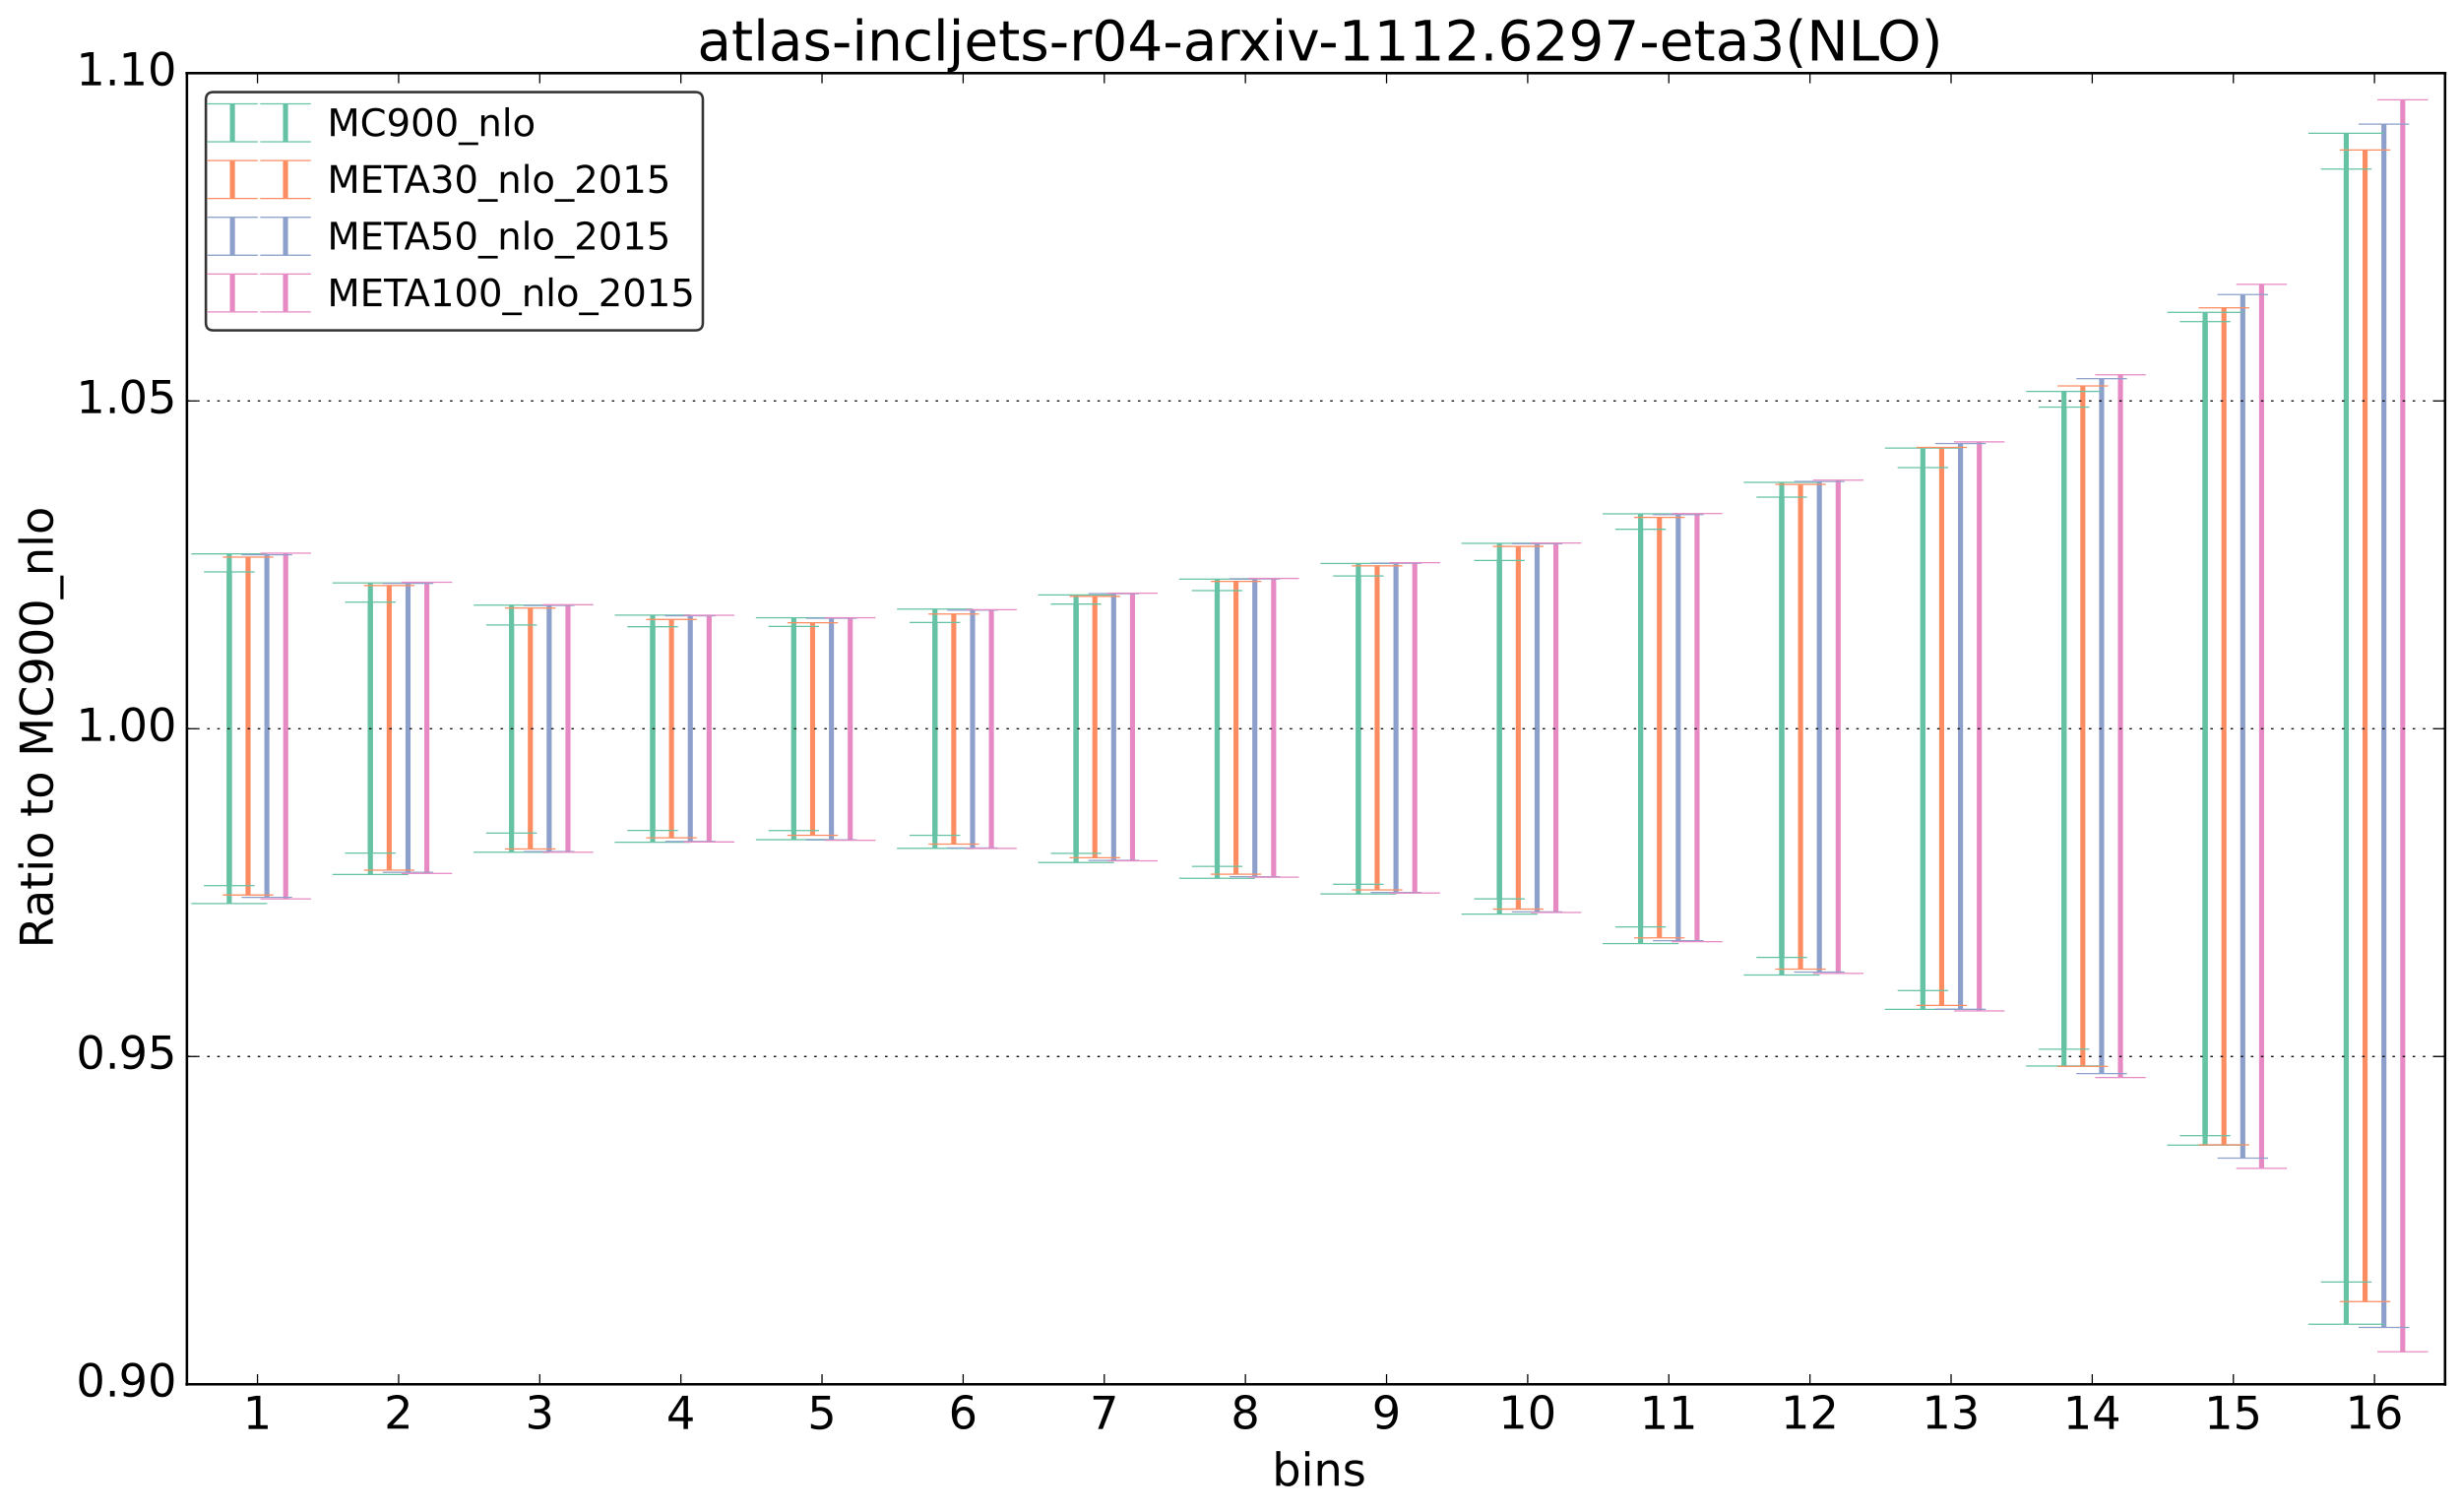 <?xml version="1.0" encoding="utf-8" standalone="no"?>
<!DOCTYPE svg PUBLIC "-//W3C//DTD SVG 1.1//EN"
  "http://www.w3.org/Graphics/SVG/1.1/DTD/svg11.dtd">
<!-- Created with matplotlib (http://matplotlib.org/) -->
<svg height="598pt" version="1.1" viewBox="0 0 973 598" width="973pt" xmlns="http://www.w3.org/2000/svg" xmlns:xlink="http://www.w3.org/1999/xlink">
 <defs>
  <style type="text/css">
*{stroke-linecap:butt;stroke-linejoin:round;}
  </style>
 </defs>
 <g id="figure_1">
  <g id="patch_1">
   <path d="
M0 598.358
L973.901 598.358
L973.901 0
L0 0
z
" style="fill:#ffffff;"/>
  </g>
  <g id="axes_1">
   <g id="patch_2">
    <path d="
M73.901 547.317
L966.701 547.317
L966.701 28.917
L73.901 28.917
z
" style="fill:#ffffff;"/>
   </g>
   <g id="LineCollection_1">
    <path clip-path="url(#p2354065b22)" d="
M90.641 350.165
L90.641 226.111" style="fill:none;stroke:#66c2a5;stroke-width:2.0;"/>
    <path clip-path="url(#p2354065b22)" d="
M146.441 337.297
L146.441 238.066" style="fill:none;stroke:#66c2a5;stroke-width:2.0;"/>
    <path clip-path="url(#p2354065b22)" d="
M202.241 329.38
L202.241 247.108" style="fill:none;stroke:#66c2a5;stroke-width:2.0;"/>
    <path clip-path="url(#p2354065b22)" d="
M258.041 328.35
L258.041 247.79" style="fill:none;stroke:#66c2a5;stroke-width:2.0;"/>
    <path clip-path="url(#p2354065b22)" d="
M313.841 328.397
L313.841 247.683" style="fill:none;stroke:#66c2a5;stroke-width:2.0;"/>
    <path clip-path="url(#p2354065b22)" d="
M369.641 330.261
L369.641 246.11" style="fill:none;stroke:#66c2a5;stroke-width:2.0;"/>
    <path clip-path="url(#p2354065b22)" d="
M425.441 337.396
L425.441 238.837" style="fill:none;stroke:#66c2a5;stroke-width:2.0;"/>
    <path clip-path="url(#p2354065b22)" d="
M481.241 342.571
L481.241 233.499" style="fill:none;stroke:#66c2a5;stroke-width:2.0;"/>
    <path clip-path="url(#p2354065b22)" d="
M537.041 349.621
L537.041 227.72" style="fill:none;stroke:#66c2a5;stroke-width:2.0;"/>
    <path clip-path="url(#p2354065b22)" d="
M592.841 355.393
L592.841 221.607" style="fill:none;stroke:#66c2a5;stroke-width:2.0;"/>
    <path clip-path="url(#p2354065b22)" d="
M648.641 366.479
L648.641 209.26" style="fill:none;stroke:#66c2a5;stroke-width:2.0;"/>
    <path clip-path="url(#p2354065b22)" d="
M704.441 378.533
L704.441 196.551" style="fill:none;stroke:#66c2a5;stroke-width:2.0;"/>
    <path clip-path="url(#p2354065b22)" d="
M760.241 391.65
L760.241 184.893" style="fill:none;stroke:#66c2a5;stroke-width:2.0;"/>
    <path clip-path="url(#p2354065b22)" d="
M816.041 414.821
L816.041 160.953" style="fill:none;stroke:#66c2a5;stroke-width:2.0;"/>
    <path clip-path="url(#p2354065b22)" d="
M871.841 449.029
L871.841 127.154" style="fill:none;stroke:#66c2a5;stroke-width:2.0;"/>
    <path clip-path="url(#p2354065b22)" d="
M927.641 506.883
L927.641 66.85" style="fill:none;stroke:#66c2a5;stroke-width:2.0;"/>
   </g>
   <g id="LineCollection_2">
    <path clip-path="url(#p2354065b22)" d="
M90.641 357.241
L90.641 218.992" style="fill:none;stroke:#66c2a5;stroke-width:2.0;"/>
    <path clip-path="url(#p2354065b22)" d="
M146.441 345.758
L146.441 230.475" style="fill:none;stroke:#66c2a5;stroke-width:2.0;"/>
    <path clip-path="url(#p2354065b22)" d="
M202.241 336.961
L202.241 239.272" style="fill:none;stroke:#66c2a5;stroke-width:2.0;"/>
    <path clip-path="url(#p2354065b22)" d="
M258.041 333.016
L258.041 243.217" style="fill:none;stroke:#66c2a5;stroke-width:2.0;"/>
    <path clip-path="url(#p2354065b22)" d="
M313.841 331.988
L313.841 244.245" style="fill:none;stroke:#66c2a5;stroke-width:2.0;"/>
    <path clip-path="url(#p2354065b22)" d="
M369.641 335.415
L369.641 240.818" style="fill:none;stroke:#66c2a5;stroke-width:2.0;"/>
    <path clip-path="url(#p2354065b22)" d="
M425.441 341.017
L425.441 235.216" style="fill:none;stroke:#66c2a5;stroke-width:2.0;"/>
    <path clip-path="url(#p2354065b22)" d="
M481.241 347.266
L481.241 228.967" style="fill:none;stroke:#66c2a5;stroke-width:2.0;"/>
    <path clip-path="url(#p2354065b22)" d="
M537.041 353.446
L537.041 222.787" style="fill:none;stroke:#66c2a5;stroke-width:2.0;"/>
    <path clip-path="url(#p2354065b22)" d="
M592.841 361.416
L592.841 214.817" style="fill:none;stroke:#66c2a5;stroke-width:2.0;"/>
    <path clip-path="url(#p2354065b22)" d="
M648.641 373.075
L648.641 203.158" style="fill:none;stroke:#66c2a5;stroke-width:2.0;"/>
    <path clip-path="url(#p2354065b22)" d="
M704.441 385.505
L704.441 190.728" style="fill:none;stroke:#66c2a5;stroke-width:2.0;"/>
    <path clip-path="url(#p2354065b22)" d="
M760.241 399.078
L760.241 177.155" style="fill:none;stroke:#66c2a5;stroke-width:2.0;"/>
    <path clip-path="url(#p2354065b22)" d="
M816.041 421.483
L816.041 154.75" style="fill:none;stroke:#66c2a5;stroke-width:2.0;"/>
    <path clip-path="url(#p2354065b22)" d="
M871.841 452.75
L871.841 123.484" style="fill:none;stroke:#66c2a5;stroke-width:2.0;"/>
    <path clip-path="url(#p2354065b22)" d="
M927.641 523.556
L927.641 52.677" style="fill:none;stroke:#66c2a5;stroke-width:2.0;"/>
   </g>
   <g id="LineCollection_3">
    <path clip-path="url(#p2354065b22)" d="
M98.081 353.863
L98.081 220.274" style="fill:none;stroke:#fc8d62;stroke-width:2.0;"/>
    <path clip-path="url(#p2354065b22)" d="
M153.881 344.033
L153.881 231.517" style="fill:none;stroke:#fc8d62;stroke-width:2.0;"/>
    <path clip-path="url(#p2354065b22)" d="
M209.681 335.657
L209.681 240.399" style="fill:none;stroke:#fc8d62;stroke-width:2.0;"/>
    <path clip-path="url(#p2354065b22)" d="
M265.481 331.25
L265.481 244.908" style="fill:none;stroke:#fc8d62;stroke-width:2.0;"/>
    <path clip-path="url(#p2354065b22)" d="
M321.281 330.26
L321.281 246.223" style="fill:none;stroke:#fc8d62;stroke-width:2.0;"/>
    <path clip-path="url(#p2354065b22)" d="
M377.081 333.741
L377.081 242.761" style="fill:none;stroke:#fc8d62;stroke-width:2.0;"/>
    <path clip-path="url(#p2354065b22)" d="
M432.881 339.132
L432.881 235.777" style="fill:none;stroke:#fc8d62;stroke-width:2.0;"/>
    <path clip-path="url(#p2354065b22)" d="
M488.681 345.652
L488.681 229.866" style="fill:none;stroke:#fc8d62;stroke-width:2.0;"/>
    <path clip-path="url(#p2354065b22)" d="
M544.481 351.841
L544.481 223.721" style="fill:none;stroke:#fc8d62;stroke-width:2.0;"/>
    <path clip-path="url(#p2354065b22)" d="
M600.281 359.442
L600.281 216.032" style="fill:none;stroke:#fc8d62;stroke-width:2.0;"/>
    <path clip-path="url(#p2354065b22)" d="
M656.081 370.812
L656.081 204.564" style="fill:none;stroke:#fc8d62;stroke-width:2.0;"/>
    <path clip-path="url(#p2354065b22)" d="
M711.881 383.16
L711.881 191.525" style="fill:none;stroke:#fc8d62;stroke-width:2.0;"/>
    <path clip-path="url(#p2354065b22)" d="
M767.681 397.522
L767.681 176.898" style="fill:none;stroke:#fc8d62;stroke-width:2.0;"/>
    <path clip-path="url(#p2354065b22)" d="
M823.481 421.628
L823.481 152.584" style="fill:none;stroke:#fc8d62;stroke-width:2.0;"/>
    <path clip-path="url(#p2354065b22)" d="
M879.281 452.657
L879.281 121.695" style="fill:none;stroke:#fc8d62;stroke-width:2.0;"/>
    <path clip-path="url(#p2354065b22)" d="
M935.081 514.618
L935.081 59.292" style="fill:none;stroke:#fc8d62;stroke-width:2.0;"/>
   </g>
   <g id="LineCollection_4">
    <path clip-path="url(#p2354065b22)" d="
M105.521 354.802
L105.521 219.335" style="fill:none;stroke:#8da0cb;stroke-width:2.0;"/>
    <path clip-path="url(#p2354065b22)" d="
M161.321 344.893
L161.321 230.657" style="fill:none;stroke:#8da0cb;stroke-width:2.0;"/>
    <path clip-path="url(#p2354065b22)" d="
M217.121 336.694
L217.121 239.362" style="fill:none;stroke:#8da0cb;stroke-width:2.0;"/>
    <path clip-path="url(#p2354065b22)" d="
M272.921 332.7
L272.921 243.459" style="fill:none;stroke:#8da0cb;stroke-width:2.0;"/>
    <path clip-path="url(#p2354065b22)" d="
M328.721 332.045
L328.721 244.438" style="fill:none;stroke:#8da0cb;stroke-width:2.0;"/>
    <path clip-path="url(#p2354065b22)" d="
M384.521 335.27
L384.521 241.231" style="fill:none;stroke:#8da0cb;stroke-width:2.0;"/>
    <path clip-path="url(#p2354065b22)" d="
M440.321 340.21
L440.321 234.699" style="fill:none;stroke:#8da0cb;stroke-width:2.0;"/>
    <path clip-path="url(#p2354065b22)" d="
M496.121 346.643
L496.121 228.875" style="fill:none;stroke:#8da0cb;stroke-width:2.0;"/>
    <path clip-path="url(#p2354065b22)" d="
M551.921 352.876
L551.921 222.686" style="fill:none;stroke:#8da0cb;stroke-width:2.0;"/>
    <path clip-path="url(#p2354065b22)" d="
M607.721 360.533
L607.721 214.94" style="fill:none;stroke:#8da0cb;stroke-width:2.0;"/>
    <path clip-path="url(#p2354065b22)" d="
M663.521 371.929
L663.521 203.447" style="fill:none;stroke:#8da0cb;stroke-width:2.0;"/>
    <path clip-path="url(#p2354065b22)" d="
M719.321 384.337
L719.321 190.348" style="fill:none;stroke:#8da0cb;stroke-width:2.0;"/>
    <path clip-path="url(#p2354065b22)" d="
M775.121 399.061
L775.121 175.358" style="fill:none;stroke:#8da0cb;stroke-width:2.0;"/>
    <path clip-path="url(#p2354065b22)" d="
M830.921 424.483
L830.921 149.729" style="fill:none;stroke:#8da0cb;stroke-width:2.0;"/>
    <path clip-path="url(#p2354065b22)" d="
M886.721 457.89
L886.721 116.462" style="fill:none;stroke:#8da0cb;stroke-width:2.0;"/>
    <path clip-path="url(#p2354065b22)" d="
M942.521 524.839
L942.521 49.071" style="fill:none;stroke:#8da0cb;stroke-width:2.0;"/>
   </g>
   <g id="LineCollection_5">
    <path clip-path="url(#p2354065b22)" d="
M112.961 355.412
L112.961 218.726" style="fill:none;stroke:#e78ac3;stroke-width:2.0;"/>
    <path clip-path="url(#p2354065b22)" d="
M168.761 345.342
L168.761 230.208" style="fill:none;stroke:#e78ac3;stroke-width:2.0;"/>
    <path clip-path="url(#p2354065b22)" d="
M224.561 336.957
L224.561 239.099" style="fill:none;stroke:#e78ac3;stroke-width:2.0;"/>
    <path clip-path="url(#p2354065b22)" d="
M280.361 332.896
L280.361 243.262" style="fill:none;stroke:#e78ac3;stroke-width:2.0;"/>
    <path clip-path="url(#p2354065b22)" d="
M336.161 332.23
L336.161 244.252" style="fill:none;stroke:#e78ac3;stroke-width:2.0;"/>
    <path clip-path="url(#p2354065b22)" d="
M391.961 335.438
L391.961 241.064" style="fill:none;stroke:#e78ac3;stroke-width:2.0;"/>
    <path clip-path="url(#p2354065b22)" d="
M447.761 340.358
L447.761 234.551" style="fill:none;stroke:#e78ac3;stroke-width:2.0;"/>
    <path clip-path="url(#p2354065b22)" d="
M503.561 346.825
L503.561 228.692" style="fill:none;stroke:#e78ac3;stroke-width:2.0;"/>
    <path clip-path="url(#p2354065b22)" d="
M559.361 353.081
L559.361 222.48" style="fill:none;stroke:#e78ac3;stroke-width:2.0;"/>
    <path clip-path="url(#p2354065b22)" d="
M615.161 360.78
L615.161 214.694" style="fill:none;stroke:#e78ac3;stroke-width:2.0;"/>
    <path clip-path="url(#p2354065b22)" d="
M670.961 372.325
L670.961 203.051" style="fill:none;stroke:#e78ac3;stroke-width:2.0;"/>
    <path clip-path="url(#p2354065b22)" d="
M726.761 384.853
L726.761 189.833" style="fill:none;stroke:#e78ac3;stroke-width:2.0;"/>
    <path clip-path="url(#p2354065b22)" d="
M782.561 399.702
L782.561 174.718" style="fill:none;stroke:#e78ac3;stroke-width:2.0;"/>
    <path clip-path="url(#p2354065b22)" d="
M838.361 426.025
L838.361 148.188" style="fill:none;stroke:#e78ac3;stroke-width:2.0;"/>
    <path clip-path="url(#p2354065b22)" d="
M894.161 461.947
L894.161 112.405" style="fill:none;stroke:#e78ac3;stroke-width:2.0;"/>
    <path clip-path="url(#p2354065b22)" d="
M949.961 534.457
L949.961 39.453" style="fill:none;stroke:#e78ac3;stroke-width:2.0;"/>
   </g>
   <g id="line2d_1">
    <defs>
     <path d="
M10 6.12323e-16
L-10 -6.12323e-16" id="m47a453df3d" style="stroke:#66c2a5;stroke-width:0.5;"/>
    </defs>
    <g clip-path="url(#p2354065b22)">
     <use style="fill:#66c2a5;stroke:#66c2a5;stroke-width:0.5;" x="90.641" xlink:href="#m47a453df3d" y="350.165"/>
     <use style="fill:#66c2a5;stroke:#66c2a5;stroke-width:0.5;" x="146.441" xlink:href="#m47a453df3d" y="337.297"/>
     <use style="fill:#66c2a5;stroke:#66c2a5;stroke-width:0.5;" x="202.241" xlink:href="#m47a453df3d" y="329.38"/>
     <use style="fill:#66c2a5;stroke:#66c2a5;stroke-width:0.5;" x="258.041" xlink:href="#m47a453df3d" y="328.35"/>
     <use style="fill:#66c2a5;stroke:#66c2a5;stroke-width:0.5;" x="313.841" xlink:href="#m47a453df3d" y="328.397"/>
     <use style="fill:#66c2a5;stroke:#66c2a5;stroke-width:0.5;" x="369.641" xlink:href="#m47a453df3d" y="330.261"/>
     <use style="fill:#66c2a5;stroke:#66c2a5;stroke-width:0.5;" x="425.441" xlink:href="#m47a453df3d" y="337.396"/>
     <use style="fill:#66c2a5;stroke:#66c2a5;stroke-width:0.5;" x="481.241" xlink:href="#m47a453df3d" y="342.571"/>
     <use style="fill:#66c2a5;stroke:#66c2a5;stroke-width:0.5;" x="537.041" xlink:href="#m47a453df3d" y="349.621"/>
     <use style="fill:#66c2a5;stroke:#66c2a5;stroke-width:0.5;" x="592.841" xlink:href="#m47a453df3d" y="355.393"/>
     <use style="fill:#66c2a5;stroke:#66c2a5;stroke-width:0.5;" x="648.641" xlink:href="#m47a453df3d" y="366.479"/>
     <use style="fill:#66c2a5;stroke:#66c2a5;stroke-width:0.5;" x="704.441" xlink:href="#m47a453df3d" y="378.533"/>
     <use style="fill:#66c2a5;stroke:#66c2a5;stroke-width:0.5;" x="760.241" xlink:href="#m47a453df3d" y="391.65"/>
     <use style="fill:#66c2a5;stroke:#66c2a5;stroke-width:0.5;" x="816.041" xlink:href="#m47a453df3d" y="414.821"/>
     <use style="fill:#66c2a5;stroke:#66c2a5;stroke-width:0.5;" x="871.841" xlink:href="#m47a453df3d" y="449.029"/>
     <use style="fill:#66c2a5;stroke:#66c2a5;stroke-width:0.5;" x="927.641" xlink:href="#m47a453df3d" y="506.883"/>
    </g>
   </g>
   <g id="line2d_2">
    <g clip-path="url(#p2354065b22)">
     <use style="fill:#66c2a5;stroke:#66c2a5;stroke-width:0.5;" x="90.641" xlink:href="#m47a453df3d" y="226.111"/>
     <use style="fill:#66c2a5;stroke:#66c2a5;stroke-width:0.5;" x="146.441" xlink:href="#m47a453df3d" y="238.066"/>
     <use style="fill:#66c2a5;stroke:#66c2a5;stroke-width:0.5;" x="202.241" xlink:href="#m47a453df3d" y="247.108"/>
     <use style="fill:#66c2a5;stroke:#66c2a5;stroke-width:0.5;" x="258.041" xlink:href="#m47a453df3d" y="247.79"/>
     <use style="fill:#66c2a5;stroke:#66c2a5;stroke-width:0.5;" x="313.841" xlink:href="#m47a453df3d" y="247.683"/>
     <use style="fill:#66c2a5;stroke:#66c2a5;stroke-width:0.5;" x="369.641" xlink:href="#m47a453df3d" y="246.11"/>
     <use style="fill:#66c2a5;stroke:#66c2a5;stroke-width:0.5;" x="425.441" xlink:href="#m47a453df3d" y="238.837"/>
     <use style="fill:#66c2a5;stroke:#66c2a5;stroke-width:0.5;" x="481.241" xlink:href="#m47a453df3d" y="233.499"/>
     <use style="fill:#66c2a5;stroke:#66c2a5;stroke-width:0.5;" x="537.041" xlink:href="#m47a453df3d" y="227.72"/>
     <use style="fill:#66c2a5;stroke:#66c2a5;stroke-width:0.5;" x="592.841" xlink:href="#m47a453df3d" y="221.607"/>
     <use style="fill:#66c2a5;stroke:#66c2a5;stroke-width:0.5;" x="648.641" xlink:href="#m47a453df3d" y="209.26"/>
     <use style="fill:#66c2a5;stroke:#66c2a5;stroke-width:0.5;" x="704.441" xlink:href="#m47a453df3d" y="196.551"/>
     <use style="fill:#66c2a5;stroke:#66c2a5;stroke-width:0.5;" x="760.241" xlink:href="#m47a453df3d" y="184.893"/>
     <use style="fill:#66c2a5;stroke:#66c2a5;stroke-width:0.5;" x="816.041" xlink:href="#m47a453df3d" y="160.953"/>
     <use style="fill:#66c2a5;stroke:#66c2a5;stroke-width:0.5;" x="871.841" xlink:href="#m47a453df3d" y="127.154"/>
     <use style="fill:#66c2a5;stroke:#66c2a5;stroke-width:0.5;" x="927.641" xlink:href="#m47a453df3d" y="66.85"/>
    </g>
   </g>
   <g id="line2d_3"/>
   <g id="line2d_4">
    <defs>
     <path d="
M15 9.18485e-16
L-15 -9.18485e-16" id="m4ee312dd9a" style="stroke:#66c2a5;stroke-width:0.5;"/>
    </defs>
    <g clip-path="url(#p2354065b22)">
     <use style="fill:#66c2a5;stroke:#66c2a5;stroke-width:0.5;" x="90.641" xlink:href="#m4ee312dd9a" y="357.241"/>
     <use style="fill:#66c2a5;stroke:#66c2a5;stroke-width:0.5;" x="146.441" xlink:href="#m4ee312dd9a" y="345.758"/>
     <use style="fill:#66c2a5;stroke:#66c2a5;stroke-width:0.5;" x="202.241" xlink:href="#m4ee312dd9a" y="336.961"/>
     <use style="fill:#66c2a5;stroke:#66c2a5;stroke-width:0.5;" x="258.041" xlink:href="#m4ee312dd9a" y="333.016"/>
     <use style="fill:#66c2a5;stroke:#66c2a5;stroke-width:0.5;" x="313.841" xlink:href="#m4ee312dd9a" y="331.988"/>
     <use style="fill:#66c2a5;stroke:#66c2a5;stroke-width:0.5;" x="369.641" xlink:href="#m4ee312dd9a" y="335.415"/>
     <use style="fill:#66c2a5;stroke:#66c2a5;stroke-width:0.5;" x="425.441" xlink:href="#m4ee312dd9a" y="341.017"/>
     <use style="fill:#66c2a5;stroke:#66c2a5;stroke-width:0.5;" x="481.241" xlink:href="#m4ee312dd9a" y="347.266"/>
     <use style="fill:#66c2a5;stroke:#66c2a5;stroke-width:0.5;" x="537.041" xlink:href="#m4ee312dd9a" y="353.446"/>
     <use style="fill:#66c2a5;stroke:#66c2a5;stroke-width:0.5;" x="592.841" xlink:href="#m4ee312dd9a" y="361.416"/>
     <use style="fill:#66c2a5;stroke:#66c2a5;stroke-width:0.5;" x="648.641" xlink:href="#m4ee312dd9a" y="373.075"/>
     <use style="fill:#66c2a5;stroke:#66c2a5;stroke-width:0.5;" x="704.441" xlink:href="#m4ee312dd9a" y="385.505"/>
     <use style="fill:#66c2a5;stroke:#66c2a5;stroke-width:0.5;" x="760.241" xlink:href="#m4ee312dd9a" y="399.078"/>
     <use style="fill:#66c2a5;stroke:#66c2a5;stroke-width:0.5;" x="816.041" xlink:href="#m4ee312dd9a" y="421.483"/>
     <use style="fill:#66c2a5;stroke:#66c2a5;stroke-width:0.5;" x="871.841" xlink:href="#m4ee312dd9a" y="452.75"/>
     <use style="fill:#66c2a5;stroke:#66c2a5;stroke-width:0.5;" x="927.641" xlink:href="#m4ee312dd9a" y="523.556"/>
    </g>
   </g>
   <g id="line2d_5">
    <g clip-path="url(#p2354065b22)">
     <use style="fill:#66c2a5;stroke:#66c2a5;stroke-width:0.5;" x="90.641" xlink:href="#m4ee312dd9a" y="218.992"/>
     <use style="fill:#66c2a5;stroke:#66c2a5;stroke-width:0.5;" x="146.441" xlink:href="#m4ee312dd9a" y="230.475"/>
     <use style="fill:#66c2a5;stroke:#66c2a5;stroke-width:0.5;" x="202.241" xlink:href="#m4ee312dd9a" y="239.272"/>
     <use style="fill:#66c2a5;stroke:#66c2a5;stroke-width:0.5;" x="258.041" xlink:href="#m4ee312dd9a" y="243.217"/>
     <use style="fill:#66c2a5;stroke:#66c2a5;stroke-width:0.5;" x="313.841" xlink:href="#m4ee312dd9a" y="244.245"/>
     <use style="fill:#66c2a5;stroke:#66c2a5;stroke-width:0.5;" x="369.641" xlink:href="#m4ee312dd9a" y="240.818"/>
     <use style="fill:#66c2a5;stroke:#66c2a5;stroke-width:0.5;" x="425.441" xlink:href="#m4ee312dd9a" y="235.216"/>
     <use style="fill:#66c2a5;stroke:#66c2a5;stroke-width:0.5;" x="481.241" xlink:href="#m4ee312dd9a" y="228.967"/>
     <use style="fill:#66c2a5;stroke:#66c2a5;stroke-width:0.5;" x="537.041" xlink:href="#m4ee312dd9a" y="222.787"/>
     <use style="fill:#66c2a5;stroke:#66c2a5;stroke-width:0.5;" x="592.841" xlink:href="#m4ee312dd9a" y="214.817"/>
     <use style="fill:#66c2a5;stroke:#66c2a5;stroke-width:0.5;" x="648.641" xlink:href="#m4ee312dd9a" y="203.158"/>
     <use style="fill:#66c2a5;stroke:#66c2a5;stroke-width:0.5;" x="704.441" xlink:href="#m4ee312dd9a" y="190.728"/>
     <use style="fill:#66c2a5;stroke:#66c2a5;stroke-width:0.5;" x="760.241" xlink:href="#m4ee312dd9a" y="177.155"/>
     <use style="fill:#66c2a5;stroke:#66c2a5;stroke-width:0.5;" x="816.041" xlink:href="#m4ee312dd9a" y="154.75"/>
     <use style="fill:#66c2a5;stroke:#66c2a5;stroke-width:0.5;" x="871.841" xlink:href="#m4ee312dd9a" y="123.484"/>
     <use style="fill:#66c2a5;stroke:#66c2a5;stroke-width:0.5;" x="927.641" xlink:href="#m4ee312dd9a" y="52.677"/>
    </g>
   </g>
   <g id="line2d_6"/>
   <g id="line2d_7">
    <defs>
     <path d="
M10 6.12323e-16
L-10 -6.12323e-16" id="md274c8b2e8" style="stroke:#fc8d62;stroke-width:0.5;"/>
    </defs>
    <g clip-path="url(#p2354065b22)">
     <use style="fill:#fc8d62;stroke:#fc8d62;stroke-width:0.5;" x="98.081" xlink:href="#md274c8b2e8" y="353.863"/>
     <use style="fill:#fc8d62;stroke:#fc8d62;stroke-width:0.5;" x="153.881" xlink:href="#md274c8b2e8" y="344.033"/>
     <use style="fill:#fc8d62;stroke:#fc8d62;stroke-width:0.5;" x="209.681" xlink:href="#md274c8b2e8" y="335.657"/>
     <use style="fill:#fc8d62;stroke:#fc8d62;stroke-width:0.5;" x="265.481" xlink:href="#md274c8b2e8" y="331.25"/>
     <use style="fill:#fc8d62;stroke:#fc8d62;stroke-width:0.5;" x="321.281" xlink:href="#md274c8b2e8" y="330.26"/>
     <use style="fill:#fc8d62;stroke:#fc8d62;stroke-width:0.5;" x="377.081" xlink:href="#md274c8b2e8" y="333.741"/>
     <use style="fill:#fc8d62;stroke:#fc8d62;stroke-width:0.5;" x="432.881" xlink:href="#md274c8b2e8" y="339.132"/>
     <use style="fill:#fc8d62;stroke:#fc8d62;stroke-width:0.5;" x="488.681" xlink:href="#md274c8b2e8" y="345.652"/>
     <use style="fill:#fc8d62;stroke:#fc8d62;stroke-width:0.5;" x="544.481" xlink:href="#md274c8b2e8" y="351.841"/>
     <use style="fill:#fc8d62;stroke:#fc8d62;stroke-width:0.5;" x="600.281" xlink:href="#md274c8b2e8" y="359.442"/>
     <use style="fill:#fc8d62;stroke:#fc8d62;stroke-width:0.5;" x="656.081" xlink:href="#md274c8b2e8" y="370.812"/>
     <use style="fill:#fc8d62;stroke:#fc8d62;stroke-width:0.5;" x="711.881" xlink:href="#md274c8b2e8" y="383.16"/>
     <use style="fill:#fc8d62;stroke:#fc8d62;stroke-width:0.5;" x="767.681" xlink:href="#md274c8b2e8" y="397.522"/>
     <use style="fill:#fc8d62;stroke:#fc8d62;stroke-width:0.5;" x="823.481" xlink:href="#md274c8b2e8" y="421.628"/>
     <use style="fill:#fc8d62;stroke:#fc8d62;stroke-width:0.5;" x="879.281" xlink:href="#md274c8b2e8" y="452.657"/>
     <use style="fill:#fc8d62;stroke:#fc8d62;stroke-width:0.5;" x="935.081" xlink:href="#md274c8b2e8" y="514.618"/>
    </g>
   </g>
   <g id="line2d_8">
    <g clip-path="url(#p2354065b22)">
     <use style="fill:#fc8d62;stroke:#fc8d62;stroke-width:0.5;" x="98.081" xlink:href="#md274c8b2e8" y="220.274"/>
     <use style="fill:#fc8d62;stroke:#fc8d62;stroke-width:0.5;" x="153.881" xlink:href="#md274c8b2e8" y="231.517"/>
     <use style="fill:#fc8d62;stroke:#fc8d62;stroke-width:0.5;" x="209.681" xlink:href="#md274c8b2e8" y="240.399"/>
     <use style="fill:#fc8d62;stroke:#fc8d62;stroke-width:0.5;" x="265.481" xlink:href="#md274c8b2e8" y="244.908"/>
     <use style="fill:#fc8d62;stroke:#fc8d62;stroke-width:0.5;" x="321.281" xlink:href="#md274c8b2e8" y="246.223"/>
     <use style="fill:#fc8d62;stroke:#fc8d62;stroke-width:0.5;" x="377.081" xlink:href="#md274c8b2e8" y="242.761"/>
     <use style="fill:#fc8d62;stroke:#fc8d62;stroke-width:0.5;" x="432.881" xlink:href="#md274c8b2e8" y="235.777"/>
     <use style="fill:#fc8d62;stroke:#fc8d62;stroke-width:0.5;" x="488.681" xlink:href="#md274c8b2e8" y="229.866"/>
     <use style="fill:#fc8d62;stroke:#fc8d62;stroke-width:0.5;" x="544.481" xlink:href="#md274c8b2e8" y="223.721"/>
     <use style="fill:#fc8d62;stroke:#fc8d62;stroke-width:0.5;" x="600.281" xlink:href="#md274c8b2e8" y="216.032"/>
     <use style="fill:#fc8d62;stroke:#fc8d62;stroke-width:0.5;" x="656.081" xlink:href="#md274c8b2e8" y="204.564"/>
     <use style="fill:#fc8d62;stroke:#fc8d62;stroke-width:0.5;" x="711.881" xlink:href="#md274c8b2e8" y="191.525"/>
     <use style="fill:#fc8d62;stroke:#fc8d62;stroke-width:0.5;" x="767.681" xlink:href="#md274c8b2e8" y="176.898"/>
     <use style="fill:#fc8d62;stroke:#fc8d62;stroke-width:0.5;" x="823.481" xlink:href="#md274c8b2e8" y="152.584"/>
     <use style="fill:#fc8d62;stroke:#fc8d62;stroke-width:0.5;" x="879.281" xlink:href="#md274c8b2e8" y="121.695"/>
     <use style="fill:#fc8d62;stroke:#fc8d62;stroke-width:0.5;" x="935.081" xlink:href="#md274c8b2e8" y="59.292"/>
    </g>
   </g>
   <g id="line2d_9"/>
   <g id="line2d_10">
    <defs>
     <path d="
M10 6.12323e-16
L-10 -6.12323e-16" id="m53d0598f09" style="stroke:#8da0cb;stroke-width:0.5;"/>
    </defs>
    <g clip-path="url(#p2354065b22)">
     <use style="fill:#8da0cb;stroke:#8da0cb;stroke-width:0.5;" x="105.521" xlink:href="#m53d0598f09" y="354.802"/>
     <use style="fill:#8da0cb;stroke:#8da0cb;stroke-width:0.5;" x="161.321" xlink:href="#m53d0598f09" y="344.893"/>
     <use style="fill:#8da0cb;stroke:#8da0cb;stroke-width:0.5;" x="217.121" xlink:href="#m53d0598f09" y="336.694"/>
     <use style="fill:#8da0cb;stroke:#8da0cb;stroke-width:0.5;" x="272.921" xlink:href="#m53d0598f09" y="332.7"/>
     <use style="fill:#8da0cb;stroke:#8da0cb;stroke-width:0.5;" x="328.721" xlink:href="#m53d0598f09" y="332.045"/>
     <use style="fill:#8da0cb;stroke:#8da0cb;stroke-width:0.5;" x="384.521" xlink:href="#m53d0598f09" y="335.27"/>
     <use style="fill:#8da0cb;stroke:#8da0cb;stroke-width:0.5;" x="440.321" xlink:href="#m53d0598f09" y="340.21"/>
     <use style="fill:#8da0cb;stroke:#8da0cb;stroke-width:0.5;" x="496.121" xlink:href="#m53d0598f09" y="346.643"/>
     <use style="fill:#8da0cb;stroke:#8da0cb;stroke-width:0.5;" x="551.921" xlink:href="#m53d0598f09" y="352.876"/>
     <use style="fill:#8da0cb;stroke:#8da0cb;stroke-width:0.5;" x="607.721" xlink:href="#m53d0598f09" y="360.533"/>
     <use style="fill:#8da0cb;stroke:#8da0cb;stroke-width:0.5;" x="663.521" xlink:href="#m53d0598f09" y="371.929"/>
     <use style="fill:#8da0cb;stroke:#8da0cb;stroke-width:0.5;" x="719.321" xlink:href="#m53d0598f09" y="384.337"/>
     <use style="fill:#8da0cb;stroke:#8da0cb;stroke-width:0.5;" x="775.121" xlink:href="#m53d0598f09" y="399.061"/>
     <use style="fill:#8da0cb;stroke:#8da0cb;stroke-width:0.5;" x="830.921" xlink:href="#m53d0598f09" y="424.483"/>
     <use style="fill:#8da0cb;stroke:#8da0cb;stroke-width:0.5;" x="886.721" xlink:href="#m53d0598f09" y="457.89"/>
     <use style="fill:#8da0cb;stroke:#8da0cb;stroke-width:0.5;" x="942.521" xlink:href="#m53d0598f09" y="524.839"/>
    </g>
   </g>
   <g id="line2d_11">
    <g clip-path="url(#p2354065b22)">
     <use style="fill:#8da0cb;stroke:#8da0cb;stroke-width:0.5;" x="105.521" xlink:href="#m53d0598f09" y="219.335"/>
     <use style="fill:#8da0cb;stroke:#8da0cb;stroke-width:0.5;" x="161.321" xlink:href="#m53d0598f09" y="230.657"/>
     <use style="fill:#8da0cb;stroke:#8da0cb;stroke-width:0.5;" x="217.121" xlink:href="#m53d0598f09" y="239.362"/>
     <use style="fill:#8da0cb;stroke:#8da0cb;stroke-width:0.5;" x="272.921" xlink:href="#m53d0598f09" y="243.459"/>
     <use style="fill:#8da0cb;stroke:#8da0cb;stroke-width:0.5;" x="328.721" xlink:href="#m53d0598f09" y="244.438"/>
     <use style="fill:#8da0cb;stroke:#8da0cb;stroke-width:0.5;" x="384.521" xlink:href="#m53d0598f09" y="241.231"/>
     <use style="fill:#8da0cb;stroke:#8da0cb;stroke-width:0.5;" x="440.321" xlink:href="#m53d0598f09" y="234.699"/>
     <use style="fill:#8da0cb;stroke:#8da0cb;stroke-width:0.5;" x="496.121" xlink:href="#m53d0598f09" y="228.875"/>
     <use style="fill:#8da0cb;stroke:#8da0cb;stroke-width:0.5;" x="551.921" xlink:href="#m53d0598f09" y="222.686"/>
     <use style="fill:#8da0cb;stroke:#8da0cb;stroke-width:0.5;" x="607.721" xlink:href="#m53d0598f09" y="214.94"/>
     <use style="fill:#8da0cb;stroke:#8da0cb;stroke-width:0.5;" x="663.521" xlink:href="#m53d0598f09" y="203.447"/>
     <use style="fill:#8da0cb;stroke:#8da0cb;stroke-width:0.5;" x="719.321" xlink:href="#m53d0598f09" y="190.348"/>
     <use style="fill:#8da0cb;stroke:#8da0cb;stroke-width:0.5;" x="775.121" xlink:href="#m53d0598f09" y="175.358"/>
     <use style="fill:#8da0cb;stroke:#8da0cb;stroke-width:0.5;" x="830.921" xlink:href="#m53d0598f09" y="149.729"/>
     <use style="fill:#8da0cb;stroke:#8da0cb;stroke-width:0.5;" x="886.721" xlink:href="#m53d0598f09" y="116.462"/>
     <use style="fill:#8da0cb;stroke:#8da0cb;stroke-width:0.5;" x="942.521" xlink:href="#m53d0598f09" y="49.071"/>
    </g>
   </g>
   <g id="line2d_12"/>
   <g id="line2d_13">
    <defs>
     <path d="
M10 6.12323e-16
L-10 -6.12323e-16" id="m14263a314f" style="stroke:#e78ac3;stroke-width:0.5;"/>
    </defs>
    <g clip-path="url(#p2354065b22)">
     <use style="fill:#e78ac3;stroke:#e78ac3;stroke-width:0.5;" x="112.961" xlink:href="#m14263a314f" y="355.412"/>
     <use style="fill:#e78ac3;stroke:#e78ac3;stroke-width:0.5;" x="168.761" xlink:href="#m14263a314f" y="345.342"/>
     <use style="fill:#e78ac3;stroke:#e78ac3;stroke-width:0.5;" x="224.561" xlink:href="#m14263a314f" y="336.957"/>
     <use style="fill:#e78ac3;stroke:#e78ac3;stroke-width:0.5;" x="280.361" xlink:href="#m14263a314f" y="332.896"/>
     <use style="fill:#e78ac3;stroke:#e78ac3;stroke-width:0.5;" x="336.161" xlink:href="#m14263a314f" y="332.23"/>
     <use style="fill:#e78ac3;stroke:#e78ac3;stroke-width:0.5;" x="391.961" xlink:href="#m14263a314f" y="335.438"/>
     <use style="fill:#e78ac3;stroke:#e78ac3;stroke-width:0.5;" x="447.761" xlink:href="#m14263a314f" y="340.358"/>
     <use style="fill:#e78ac3;stroke:#e78ac3;stroke-width:0.5;" x="503.561" xlink:href="#m14263a314f" y="346.825"/>
     <use style="fill:#e78ac3;stroke:#e78ac3;stroke-width:0.5;" x="559.361" xlink:href="#m14263a314f" y="353.081"/>
     <use style="fill:#e78ac3;stroke:#e78ac3;stroke-width:0.5;" x="615.161" xlink:href="#m14263a314f" y="360.78"/>
     <use style="fill:#e78ac3;stroke:#e78ac3;stroke-width:0.5;" x="670.961" xlink:href="#m14263a314f" y="372.325"/>
     <use style="fill:#e78ac3;stroke:#e78ac3;stroke-width:0.5;" x="726.761" xlink:href="#m14263a314f" y="384.853"/>
     <use style="fill:#e78ac3;stroke:#e78ac3;stroke-width:0.5;" x="782.561" xlink:href="#m14263a314f" y="399.702"/>
     <use style="fill:#e78ac3;stroke:#e78ac3;stroke-width:0.5;" x="838.361" xlink:href="#m14263a314f" y="426.025"/>
     <use style="fill:#e78ac3;stroke:#e78ac3;stroke-width:0.5;" x="894.161" xlink:href="#m14263a314f" y="461.947"/>
     <use style="fill:#e78ac3;stroke:#e78ac3;stroke-width:0.5;" x="949.961" xlink:href="#m14263a314f" y="534.457"/>
    </g>
   </g>
   <g id="line2d_14">
    <g clip-path="url(#p2354065b22)">
     <use style="fill:#e78ac3;stroke:#e78ac3;stroke-width:0.5;" x="112.961" xlink:href="#m14263a314f" y="218.726"/>
     <use style="fill:#e78ac3;stroke:#e78ac3;stroke-width:0.5;" x="168.761" xlink:href="#m14263a314f" y="230.208"/>
     <use style="fill:#e78ac3;stroke:#e78ac3;stroke-width:0.5;" x="224.561" xlink:href="#m14263a314f" y="239.099"/>
     <use style="fill:#e78ac3;stroke:#e78ac3;stroke-width:0.5;" x="280.361" xlink:href="#m14263a314f" y="243.262"/>
     <use style="fill:#e78ac3;stroke:#e78ac3;stroke-width:0.5;" x="336.161" xlink:href="#m14263a314f" y="244.252"/>
     <use style="fill:#e78ac3;stroke:#e78ac3;stroke-width:0.5;" x="391.961" xlink:href="#m14263a314f" y="241.064"/>
     <use style="fill:#e78ac3;stroke:#e78ac3;stroke-width:0.5;" x="447.761" xlink:href="#m14263a314f" y="234.551"/>
     <use style="fill:#e78ac3;stroke:#e78ac3;stroke-width:0.5;" x="503.561" xlink:href="#m14263a314f" y="228.692"/>
     <use style="fill:#e78ac3;stroke:#e78ac3;stroke-width:0.5;" x="559.361" xlink:href="#m14263a314f" y="222.48"/>
     <use style="fill:#e78ac3;stroke:#e78ac3;stroke-width:0.5;" x="615.161" xlink:href="#m14263a314f" y="214.694"/>
     <use style="fill:#e78ac3;stroke:#e78ac3;stroke-width:0.5;" x="670.961" xlink:href="#m14263a314f" y="203.051"/>
     <use style="fill:#e78ac3;stroke:#e78ac3;stroke-width:0.5;" x="726.761" xlink:href="#m14263a314f" y="189.833"/>
     <use style="fill:#e78ac3;stroke:#e78ac3;stroke-width:0.5;" x="782.561" xlink:href="#m14263a314f" y="174.718"/>
     <use style="fill:#e78ac3;stroke:#e78ac3;stroke-width:0.5;" x="838.361" xlink:href="#m14263a314f" y="148.188"/>
     <use style="fill:#e78ac3;stroke:#e78ac3;stroke-width:0.5;" x="894.161" xlink:href="#m14263a314f" y="112.405"/>
     <use style="fill:#e78ac3;stroke:#e78ac3;stroke-width:0.5;" x="949.961" xlink:href="#m14263a314f" y="39.453"/>
    </g>
   </g>
   <g id="line2d_15"/>
   <g id="patch_3">
    <path d="
M966.701 547.317
L966.701 28.917" style="fill:none;stroke:#000000;stroke-linecap:square;stroke-linejoin:miter;"/>
   </g>
   <g id="patch_4">
    <path d="
M73.901 28.917
L966.701 28.917" style="fill:none;stroke:#000000;stroke-linecap:square;stroke-linejoin:miter;"/>
   </g>
   <g id="patch_5">
    <path d="
M73.901 547.317
L73.901 28.917" style="fill:none;stroke:#000000;stroke-linecap:square;stroke-linejoin:miter;"/>
   </g>
   <g id="patch_6">
    <path d="
M73.901 547.317
L966.701 547.317" style="fill:none;stroke:#000000;stroke-linecap:square;stroke-linejoin:miter;"/>
   </g>
   <g id="matplotlib.axis_1">
    <g id="xtick_1">
     <g id="line2d_16">
      <defs>
       <path d="
M0 0
L0 -4" id="mc7db9fdffb" style="stroke:#000000;stroke-width:0.5;"/>
      </defs>
      <g>
       <use style="stroke:#000000;stroke-width:0.5;" x="101.801" xlink:href="#mc7db9fdffb" y="547.317"/>
      </g>
     </g>
     <g id="line2d_17">
      <defs>
       <path d="
M0 0
L0 4" id="m5a7d422ac3" style="stroke:#000000;stroke-width:0.5;"/>
      </defs>
      <g>
       <use style="stroke:#000000;stroke-width:0.5;" x="101.801" xlink:href="#m5a7d422ac3" y="28.917"/>
      </g>
     </g>
     <g id="text_1">
      <!-- $\mathdefault{1}$ -->
      <defs>
       <path d="
M12.406 8.297
L28.516 8.297
L28.516 63.922
L10.984 60.406
L10.984 69.391
L28.422 72.906
L38.281 72.906
L38.281 8.297
L54.391 8.297
L54.391 0
L12.406 0
z
" id="BitstreamVeraSans-Roman-31"/>
      </defs>
      <g transform="translate(96.041 564.994)scale(0.18 -0.18)">
       <use transform="translate(0.0 0.094)" xlink:href="#BitstreamVeraSans-Roman-31"/>
      </g>
     </g>
    </g>
    <g id="xtick_2">
     <g id="line2d_18">
      <g>
       <use style="stroke:#000000;stroke-width:0.5;" x="157.601" xlink:href="#mc7db9fdffb" y="547.317"/>
      </g>
     </g>
     <g id="line2d_19">
      <g>
       <use style="stroke:#000000;stroke-width:0.5;" x="157.601" xlink:href="#m5a7d422ac3" y="28.917"/>
      </g>
     </g>
     <g id="text_2">
      <!-- $\mathdefault{2}$ -->
      <defs>
       <path d="
M19.188 8.297
L53.609 8.297
L53.609 0
L7.328 0
L7.328 8.297
Q12.938 14.109 22.625 23.891
Q32.328 33.688 34.812 36.531
Q39.547 41.844 41.422 45.531
Q43.312 49.219 43.312 52.781
Q43.312 58.594 39.234 62.25
Q35.156 65.922 28.609 65.922
Q23.969 65.922 18.812 64.312
Q13.672 62.703 7.812 59.422
L7.812 69.391
Q13.766 71.781 18.938 73
Q24.125 74.219 28.422 74.219
Q39.75 74.219 46.484 68.547
Q53.219 62.891 53.219 53.422
Q53.219 48.922 51.531 44.891
Q49.859 40.875 45.406 35.406
Q44.188 33.984 37.641 27.219
Q31.109 20.453 19.188 8.297" id="BitstreamVeraSans-Roman-32"/>
      </defs>
      <g transform="translate(151.841 564.994)scale(0.18 -0.18)">
       <use transform="translate(0.0 0.781)" xlink:href="#BitstreamVeraSans-Roman-32"/>
      </g>
     </g>
    </g>
    <g id="xtick_3">
     <g id="line2d_20">
      <g>
       <use style="stroke:#000000;stroke-width:0.5;" x="213.401" xlink:href="#mc7db9fdffb" y="547.317"/>
      </g>
     </g>
     <g id="line2d_21">
      <g>
       <use style="stroke:#000000;stroke-width:0.5;" x="213.401" xlink:href="#m5a7d422ac3" y="28.917"/>
      </g>
     </g>
     <g id="text_3">
      <!-- $\mathdefault{3}$ -->
      <defs>
       <path d="
M40.578 39.312
Q47.656 37.797 51.625 33
Q55.609 28.219 55.609 21.188
Q55.609 10.406 48.188 4.484
Q40.766 -1.422 27.094 -1.422
Q22.516 -1.422 17.656 -0.516
Q12.797 0.391 7.625 2.203
L7.625 11.719
Q11.719 9.328 16.594 8.109
Q21.484 6.891 26.812 6.891
Q36.078 6.891 40.938 10.547
Q45.797 14.203 45.797 21.188
Q45.797 27.641 41.281 31.266
Q36.766 34.906 28.719 34.906
L20.219 34.906
L20.219 43.016
L29.109 43.016
Q36.375 43.016 40.234 45.922
Q44.094 48.828 44.094 54.297
Q44.094 59.906 40.109 62.906
Q36.141 65.922 28.719 65.922
Q24.656 65.922 20.016 65.031
Q15.375 64.156 9.812 62.312
L9.812 71.094
Q15.438 72.656 20.344 73.438
Q25.25 74.219 29.594 74.219
Q40.828 74.219 47.359 69.109
Q53.906 64.016 53.906 55.328
Q53.906 49.266 50.438 45.094
Q46.969 40.922 40.578 39.312" id="BitstreamVeraSans-Roman-33"/>
      </defs>
      <g transform="translate(207.641 564.994)scale(0.18 -0.18)">
       <use transform="translate(0.0 0.781)" xlink:href="#BitstreamVeraSans-Roman-33"/>
      </g>
     </g>
    </g>
    <g id="xtick_4">
     <g id="line2d_22">
      <g>
       <use style="stroke:#000000;stroke-width:0.5;" x="269.201" xlink:href="#mc7db9fdffb" y="547.317"/>
      </g>
     </g>
     <g id="line2d_23">
      <g>
       <use style="stroke:#000000;stroke-width:0.5;" x="269.201" xlink:href="#m5a7d422ac3" y="28.917"/>
      </g>
     </g>
     <g id="text_4">
      <!-- $\mathdefault{4}$ -->
      <defs>
       <path d="
M37.797 64.312
L12.891 25.391
L37.797 25.391
z

M35.203 72.906
L47.609 72.906
L47.609 25.391
L58.016 25.391
L58.016 17.188
L47.609 17.188
L47.609 0
L37.797 0
L37.797 17.188
L4.891 17.188
L4.891 26.703
z
" id="BitstreamVeraSans-Roman-34"/>
      </defs>
      <g transform="translate(263.441 564.994)scale(0.18 -0.18)">
       <use transform="translate(0.0 0.094)" xlink:href="#BitstreamVeraSans-Roman-34"/>
      </g>
     </g>
    </g>
    <g id="xtick_5">
     <g id="line2d_24">
      <g>
       <use style="stroke:#000000;stroke-width:0.5;" x="325.001" xlink:href="#mc7db9fdffb" y="547.317"/>
      </g>
     </g>
     <g id="line2d_25">
      <g>
       <use style="stroke:#000000;stroke-width:0.5;" x="325.001" xlink:href="#m5a7d422ac3" y="28.917"/>
      </g>
     </g>
     <g id="text_5">
      <!-- $\mathdefault{5}$ -->
      <defs>
       <path d="
M10.797 72.906
L49.516 72.906
L49.516 64.594
L19.828 64.594
L19.828 46.734
Q21.969 47.469 24.109 47.828
Q26.266 48.188 28.422 48.188
Q40.625 48.188 47.75 41.5
Q54.891 34.812 54.891 23.391
Q54.891 11.625 47.562 5.094
Q40.234 -1.422 26.906 -1.422
Q22.312 -1.422 17.547 -0.641
Q12.797 0.141 7.719 1.703
L7.719 11.625
Q12.109 9.234 16.797 8.062
Q21.484 6.891 26.703 6.891
Q35.156 6.891 40.078 11.328
Q45.016 15.766 45.016 23.391
Q45.016 31 40.078 35.438
Q35.156 39.891 26.703 39.891
Q22.75 39.891 18.812 39.016
Q14.891 38.141 10.797 36.281
z
" id="BitstreamVeraSans-Roman-35"/>
      </defs>
      <g transform="translate(319.241 564.994)scale(0.18 -0.18)">
       <use transform="translate(0.0 0.094)" xlink:href="#BitstreamVeraSans-Roman-35"/>
      </g>
     </g>
    </g>
    <g id="xtick_6">
     <g id="line2d_26">
      <g>
       <use style="stroke:#000000;stroke-width:0.5;" x="380.801" xlink:href="#mc7db9fdffb" y="547.317"/>
      </g>
     </g>
     <g id="line2d_27">
      <g>
       <use style="stroke:#000000;stroke-width:0.5;" x="380.801" xlink:href="#m5a7d422ac3" y="28.917"/>
      </g>
     </g>
     <g id="text_6">
      <!-- $\mathdefault{6}$ -->
      <defs>
       <path d="
M33.016 40.375
Q26.375 40.375 22.484 35.828
Q18.609 31.297 18.609 23.391
Q18.609 15.531 22.484 10.953
Q26.375 6.391 33.016 6.391
Q39.656 6.391 43.531 10.953
Q47.406 15.531 47.406 23.391
Q47.406 31.297 43.531 35.828
Q39.656 40.375 33.016 40.375
M52.594 71.297
L52.594 62.312
Q48.875 64.062 45.094 64.984
Q41.312 65.922 37.594 65.922
Q27.828 65.922 22.672 59.328
Q17.531 52.734 16.797 39.406
Q19.672 43.656 24.016 45.922
Q28.375 48.188 33.594 48.188
Q44.578 48.188 50.953 41.516
Q57.328 34.859 57.328 23.391
Q57.328 12.156 50.688 5.359
Q44.047 -1.422 33.016 -1.422
Q20.359 -1.422 13.672 8.266
Q6.984 17.969 6.984 36.375
Q6.984 53.656 15.188 63.938
Q23.391 74.219 37.203 74.219
Q40.922 74.219 44.703 73.484
Q48.484 72.75 52.594 71.297" id="BitstreamVeraSans-Roman-36"/>
      </defs>
      <g transform="translate(375.041 564.994)scale(0.18 -0.18)">
       <use transform="translate(0.0 0.781)" xlink:href="#BitstreamVeraSans-Roman-36"/>
      </g>
     </g>
    </g>
    <g id="xtick_7">
     <g id="line2d_28">
      <g>
       <use style="stroke:#000000;stroke-width:0.5;" x="436.601" xlink:href="#mc7db9fdffb" y="547.317"/>
      </g>
     </g>
     <g id="line2d_29">
      <g>
       <use style="stroke:#000000;stroke-width:0.5;" x="436.601" xlink:href="#m5a7d422ac3" y="28.917"/>
      </g>
     </g>
     <g id="text_7">
      <!-- $\mathdefault{7}$ -->
      <defs>
       <path d="
M8.203 72.906
L55.078 72.906
L55.078 68.703
L28.609 0
L18.312 0
L43.219 64.594
L8.203 64.594
z
" id="BitstreamVeraSans-Roman-37"/>
      </defs>
      <g transform="translate(430.841 564.994)scale(0.18 -0.18)">
       <use transform="translate(0.0 0.094)" xlink:href="#BitstreamVeraSans-Roman-37"/>
      </g>
     </g>
    </g>
    <g id="xtick_8">
     <g id="line2d_30">
      <g>
       <use style="stroke:#000000;stroke-width:0.5;" x="492.401" xlink:href="#mc7db9fdffb" y="547.317"/>
      </g>
     </g>
     <g id="line2d_31">
      <g>
       <use style="stroke:#000000;stroke-width:0.5;" x="492.401" xlink:href="#m5a7d422ac3" y="28.917"/>
      </g>
     </g>
     <g id="text_8">
      <!-- $\mathdefault{8}$ -->
      <defs>
       <path d="
M31.781 34.625
Q24.75 34.625 20.719 30.859
Q16.703 27.094 16.703 20.516
Q16.703 13.922 20.719 10.156
Q24.75 6.391 31.781 6.391
Q38.812 6.391 42.859 10.172
Q46.922 13.969 46.922 20.516
Q46.922 27.094 42.891 30.859
Q38.875 34.625 31.781 34.625
M21.922 38.812
Q15.578 40.375 12.031 44.719
Q8.5 49.078 8.5 55.328
Q8.5 64.062 14.719 69.141
Q20.953 74.219 31.781 74.219
Q42.672 74.219 48.875 69.141
Q55.078 64.062 55.078 55.328
Q55.078 49.078 51.531 44.719
Q48 40.375 41.703 38.812
Q48.828 37.156 52.797 32.312
Q56.781 27.484 56.781 20.516
Q56.781 9.906 50.312 4.234
Q43.844 -1.422 31.781 -1.422
Q19.734 -1.422 13.25 4.234
Q6.781 9.906 6.781 20.516
Q6.781 27.484 10.781 32.312
Q14.797 37.156 21.922 38.812
M18.312 54.391
Q18.312 48.734 21.844 45.562
Q25.391 42.391 31.781 42.391
Q38.141 42.391 41.719 45.562
Q45.312 48.734 45.312 54.391
Q45.312 60.062 41.719 63.234
Q38.141 66.406 31.781 66.406
Q25.391 66.406 21.844 63.234
Q18.312 60.062 18.312 54.391" id="BitstreamVeraSans-Roman-38"/>
      </defs>
      <g transform="translate(486.641 564.994)scale(0.18 -0.18)">
       <use transform="translate(0.0 0.781)" xlink:href="#BitstreamVeraSans-Roman-38"/>
      </g>
     </g>
    </g>
    <g id="xtick_9">
     <g id="line2d_32">
      <g>
       <use style="stroke:#000000;stroke-width:0.5;" x="548.201" xlink:href="#mc7db9fdffb" y="547.317"/>
      </g>
     </g>
     <g id="line2d_33">
      <g>
       <use style="stroke:#000000;stroke-width:0.5;" x="548.201" xlink:href="#m5a7d422ac3" y="28.917"/>
      </g>
     </g>
     <g id="text_9">
      <!-- $\mathdefault{9}$ -->
      <defs>
       <path d="
M10.984 1.516
L10.984 10.5
Q14.703 8.734 18.5 7.812
Q22.312 6.891 25.984 6.891
Q35.75 6.891 40.891 13.453
Q46.047 20.016 46.781 33.406
Q43.953 29.203 39.594 26.953
Q35.25 24.703 29.984 24.703
Q19.047 24.703 12.672 31.312
Q6.297 37.938 6.297 49.422
Q6.297 60.641 12.938 67.422
Q19.578 74.219 30.609 74.219
Q43.266 74.219 49.922 64.516
Q56.594 54.828 56.594 36.375
Q56.594 19.141 48.406 8.859
Q40.234 -1.422 26.422 -1.422
Q22.703 -1.422 18.891 -0.688
Q15.094 0.047 10.984 1.516
M30.609 32.422
Q37.25 32.422 41.125 36.953
Q45.016 41.5 45.016 49.422
Q45.016 57.281 41.125 61.844
Q37.25 66.406 30.609 66.406
Q23.969 66.406 20.094 61.844
Q16.219 57.281 16.219 49.422
Q16.219 41.5 20.094 36.953
Q23.969 32.422 30.609 32.422" id="BitstreamVeraSans-Roman-39"/>
      </defs>
      <g transform="translate(542.441 564.994)scale(0.18 -0.18)">
       <use transform="translate(0.0 0.781)" xlink:href="#BitstreamVeraSans-Roman-39"/>
      </g>
     </g>
    </g>
    <g id="xtick_10">
     <g id="line2d_34">
      <g>
       <use style="stroke:#000000;stroke-width:0.5;" x="604.001" xlink:href="#mc7db9fdffb" y="547.317"/>
      </g>
     </g>
     <g id="line2d_35">
      <g>
       <use style="stroke:#000000;stroke-width:0.5;" x="604.001" xlink:href="#m5a7d422ac3" y="28.917"/>
      </g>
     </g>
     <g id="text_10">
      <!-- $\mathdefault{10}$ -->
      <defs>
       <path d="
M31.781 66.406
Q24.172 66.406 20.328 58.906
Q16.5 51.422 16.5 36.375
Q16.5 21.391 20.328 13.891
Q24.172 6.391 31.781 6.391
Q39.453 6.391 43.281 13.891
Q47.125 21.391 47.125 36.375
Q47.125 51.422 43.281 58.906
Q39.453 66.406 31.781 66.406
M31.781 74.219
Q44.047 74.219 50.516 64.516
Q56.984 54.828 56.984 36.375
Q56.984 17.969 50.516 8.266
Q44.047 -1.422 31.781 -1.422
Q19.531 -1.422 13.062 8.266
Q6.594 17.969 6.594 36.375
Q6.594 54.828 13.062 64.516
Q19.531 74.219 31.781 74.219" id="BitstreamVeraSans-Roman-30"/>
      </defs>
      <g transform="translate(592.481 564.994)scale(0.18 -0.18)">
       <use transform="translate(0.0 0.781)" xlink:href="#BitstreamVeraSans-Roman-31"/>
       <use transform="translate(63.623 0.781)" xlink:href="#BitstreamVeraSans-Roman-30"/>
      </g>
     </g>
    </g>
    <g id="xtick_11">
     <g id="line2d_36">
      <g>
       <use style="stroke:#000000;stroke-width:0.5;" x="659.801" xlink:href="#mc7db9fdffb" y="547.317"/>
      </g>
     </g>
     <g id="line2d_37">
      <g>
       <use style="stroke:#000000;stroke-width:0.5;" x="659.801" xlink:href="#m5a7d422ac3" y="28.917"/>
      </g>
     </g>
     <g id="text_11">
      <!-- $\mathdefault{11}$ -->
      <g transform="translate(648.281 564.994)scale(0.18 -0.18)">
       <use transform="translate(0.0 0.094)" xlink:href="#BitstreamVeraSans-Roman-31"/>
       <use transform="translate(63.623 0.094)" xlink:href="#BitstreamVeraSans-Roman-31"/>
      </g>
     </g>
    </g>
    <g id="xtick_12">
     <g id="line2d_38">
      <g>
       <use style="stroke:#000000;stroke-width:0.5;" x="715.601" xlink:href="#mc7db9fdffb" y="547.317"/>
      </g>
     </g>
     <g id="line2d_39">
      <g>
       <use style="stroke:#000000;stroke-width:0.5;" x="715.601" xlink:href="#m5a7d422ac3" y="28.917"/>
      </g>
     </g>
     <g id="text_12">
      <!-- $\mathdefault{12}$ -->
      <g transform="translate(704.081 564.994)scale(0.18 -0.18)">
       <use transform="translate(0.0 0.781)" xlink:href="#BitstreamVeraSans-Roman-31"/>
       <use transform="translate(63.623 0.781)" xlink:href="#BitstreamVeraSans-Roman-32"/>
      </g>
     </g>
    </g>
    <g id="xtick_13">
     <g id="line2d_40">
      <g>
       <use style="stroke:#000000;stroke-width:0.5;" x="771.401" xlink:href="#mc7db9fdffb" y="547.317"/>
      </g>
     </g>
     <g id="line2d_41">
      <g>
       <use style="stroke:#000000;stroke-width:0.5;" x="771.401" xlink:href="#m5a7d422ac3" y="28.917"/>
      </g>
     </g>
     <g id="text_13">
      <!-- $\mathdefault{13}$ -->
      <g transform="translate(759.881 564.994)scale(0.18 -0.18)">
       <use transform="translate(0.0 0.781)" xlink:href="#BitstreamVeraSans-Roman-31"/>
       <use transform="translate(63.623 0.781)" xlink:href="#BitstreamVeraSans-Roman-33"/>
      </g>
     </g>
    </g>
    <g id="xtick_14">
     <g id="line2d_42">
      <g>
       <use style="stroke:#000000;stroke-width:0.5;" x="827.201" xlink:href="#mc7db9fdffb" y="547.317"/>
      </g>
     </g>
     <g id="line2d_43">
      <g>
       <use style="stroke:#000000;stroke-width:0.5;" x="827.201" xlink:href="#m5a7d422ac3" y="28.917"/>
      </g>
     </g>
     <g id="text_14">
      <!-- $\mathdefault{14}$ -->
      <g transform="translate(815.681 564.994)scale(0.18 -0.18)">
       <use transform="translate(0.0 0.094)" xlink:href="#BitstreamVeraSans-Roman-31"/>
       <use transform="translate(63.623 0.094)" xlink:href="#BitstreamVeraSans-Roman-34"/>
      </g>
     </g>
    </g>
    <g id="xtick_15">
     <g id="line2d_44">
      <g>
       <use style="stroke:#000000;stroke-width:0.5;" x="883.001" xlink:href="#mc7db9fdffb" y="547.317"/>
      </g>
     </g>
     <g id="line2d_45">
      <g>
       <use style="stroke:#000000;stroke-width:0.5;" x="883.001" xlink:href="#m5a7d422ac3" y="28.917"/>
      </g>
     </g>
     <g id="text_15">
      <!-- $\mathdefault{15}$ -->
      <g transform="translate(871.481 564.994)scale(0.18 -0.18)">
       <use transform="translate(0.0 0.094)" xlink:href="#BitstreamVeraSans-Roman-31"/>
       <use transform="translate(63.623 0.094)" xlink:href="#BitstreamVeraSans-Roman-35"/>
      </g>
     </g>
    </g>
    <g id="xtick_16">
     <g id="line2d_46">
      <g>
       <use style="stroke:#000000;stroke-width:0.5;" x="938.801" xlink:href="#mc7db9fdffb" y="547.317"/>
      </g>
     </g>
     <g id="line2d_47">
      <g>
       <use style="stroke:#000000;stroke-width:0.5;" x="938.801" xlink:href="#m5a7d422ac3" y="28.917"/>
      </g>
     </g>
     <g id="text_16">
      <!-- $\mathdefault{16}$ -->
      <g transform="translate(927.281 564.994)scale(0.18 -0.18)">
       <use transform="translate(0.0 0.781)" xlink:href="#BitstreamVeraSans-Roman-31"/>
       <use transform="translate(63.623 0.781)" xlink:href="#BitstreamVeraSans-Roman-36"/>
      </g>
     </g>
    </g>
    <g id="text_17">
     <!-- bins -->
     <defs>
      <path d="
M48.688 27.297
Q48.688 37.203 44.609 42.844
Q40.531 48.484 33.406 48.484
Q26.266 48.484 22.188 42.844
Q18.109 37.203 18.109 27.297
Q18.109 17.391 22.188 11.75
Q26.266 6.109 33.406 6.109
Q40.531 6.109 44.609 11.75
Q48.688 17.391 48.688 27.297
M18.109 46.391
Q20.953 51.266 25.266 53.625
Q29.594 56 35.594 56
Q45.562 56 51.781 48.094
Q58.016 40.188 58.016 27.297
Q58.016 14.406 51.781 6.484
Q45.562 -1.422 35.594 -1.422
Q29.594 -1.422 25.266 0.953
Q20.953 3.328 18.109 8.203
L18.109 0
L9.078 0
L9.078 75.984
L18.109 75.984
z
" id="BitstreamVeraSans-Roman-62"/>
      <path d="
M9.422 54.688
L18.406 54.688
L18.406 0
L9.422 0
z

M9.422 75.984
L18.406 75.984
L18.406 64.594
L9.422 64.594
z
" id="BitstreamVeraSans-Roman-69"/>
      <path d="
M54.891 33.016
L54.891 0
L45.906 0
L45.906 32.719
Q45.906 40.484 42.875 44.328
Q39.844 48.188 33.797 48.188
Q26.516 48.188 22.312 43.547
Q18.109 38.922 18.109 30.906
L18.109 0
L9.078 0
L9.078 54.688
L18.109 54.688
L18.109 46.188
Q21.344 51.125 25.703 53.562
Q30.078 56 35.797 56
Q45.219 56 50.047 50.172
Q54.891 44.344 54.891 33.016" id="BitstreamVeraSans-Roman-6e"/>
      <path d="
M44.281 53.078
L44.281 44.578
Q40.484 46.531 36.375 47.5
Q32.281 48.484 27.875 48.484
Q21.188 48.484 17.844 46.438
Q14.5 44.391 14.5 40.281
Q14.5 37.156 16.891 35.375
Q19.281 33.594 26.516 31.984
L29.594 31.297
Q39.156 29.25 43.188 25.516
Q47.219 21.781 47.219 15.094
Q47.219 7.469 41.188 3.016
Q35.156 -1.422 24.609 -1.422
Q20.219 -1.422 15.453 -0.562
Q10.688 0.297 5.422 2
L5.422 11.281
Q10.406 8.688 15.234 7.391
Q20.062 6.109 24.812 6.109
Q31.156 6.109 34.562 8.281
Q37.984 10.453 37.984 14.406
Q37.984 18.062 35.516 20.016
Q33.062 21.969 24.703 23.781
L21.578 24.516
Q13.234 26.266 9.516 29.906
Q5.812 33.547 5.812 39.891
Q5.812 47.609 11.281 51.797
Q16.75 56 26.812 56
Q31.781 56 36.172 55.266
Q40.578 54.547 44.281 53.078" id="BitstreamVeraSans-Roman-73"/>
     </defs>
     <g transform="translate(502.951 587.414)scale(0.18 -0.18)">
      <use xlink:href="#BitstreamVeraSans-Roman-62"/>
      <use x="63.477" xlink:href="#BitstreamVeraSans-Roman-69"/>
      <use x="91.26" xlink:href="#BitstreamVeraSans-Roman-6e"/>
      <use x="154.639" xlink:href="#BitstreamVeraSans-Roman-73"/>
     </g>
    </g>
   </g>
   <g id="matplotlib.axis_2">
    <g id="ytick_1">
     <g id="line2d_48">
      <path clip-path="url(#p2354065b22)" d="
M73.901 547.317
L966.701 547.317" style="fill:none;stroke:#000000;stroke-dasharray:1,3;stroke-dashoffset:0.0;stroke-width:0.5;"/>
     </g>
     <g id="line2d_49">
      <defs>
       <path d="
M0 0
L4 0" id="md7965d1ba0" style="stroke:#000000;stroke-width:0.5;"/>
      </defs>
      <g>
       <use style="stroke:#000000;stroke-width:0.5;" x="73.901" xlink:href="#md7965d1ba0" y="547.317"/>
      </g>
     </g>
     <g id="line2d_50">
      <defs>
       <path d="
M0 0
L-4 0" id="md9a1c1a7cd" style="stroke:#000000;stroke-width:0.5;"/>
      </defs>
      <g>
       <use style="stroke:#000000;stroke-width:0.5;" x="966.701" xlink:href="#md9a1c1a7cd" y="547.317"/>
      </g>
     </g>
     <g id="text_18">
      <!-- $\mathdefault{0.90}$ -->
      <defs>
       <path d="
M10.688 12.406
L21 12.406
L21 0
L10.688 0
z
" id="BitstreamVeraSans-Roman-2e"/>
      </defs>
      <g transform="translate(30.121 552.283)scale(0.18 -0.18)">
       <use transform="translate(0.0 0.781)" xlink:href="#BitstreamVeraSans-Roman-30"/>
       <use transform="translate(63.623 0.781)" xlink:href="#BitstreamVeraSans-Roman-2e"/>
       <use transform="translate(93.402 0.781)" xlink:href="#BitstreamVeraSans-Roman-39"/>
       <use transform="translate(157.025 0.781)" xlink:href="#BitstreamVeraSans-Roman-30"/>
      </g>
     </g>
    </g>
    <g id="ytick_2">
     <g id="line2d_51">
      <path clip-path="url(#p2354065b22)" d="
M73.901 417.717
L966.701 417.717" style="fill:none;stroke:#000000;stroke-dasharray:1,3;stroke-dashoffset:0.0;stroke-width:0.5;"/>
     </g>
     <g id="line2d_52">
      <g>
       <use style="stroke:#000000;stroke-width:0.5;" x="73.901" xlink:href="#md7965d1ba0" y="417.717"/>
      </g>
     </g>
     <g id="line2d_53">
      <g>
       <use style="stroke:#000000;stroke-width:0.5;" x="966.701" xlink:href="#md9a1c1a7cd" y="417.717"/>
      </g>
     </g>
     <g id="text_19">
      <!-- $\mathdefault{0.95}$ -->
      <g transform="translate(30.121 422.683)scale(0.18 -0.18)">
       <use transform="translate(0.0 0.781)" xlink:href="#BitstreamVeraSans-Roman-30"/>
       <use transform="translate(63.623 0.781)" xlink:href="#BitstreamVeraSans-Roman-2e"/>
       <use transform="translate(93.402 0.781)" xlink:href="#BitstreamVeraSans-Roman-39"/>
       <use transform="translate(157.025 0.781)" xlink:href="#BitstreamVeraSans-Roman-35"/>
      </g>
     </g>
    </g>
    <g id="ytick_3">
     <g id="line2d_54">
      <path clip-path="url(#p2354065b22)" d="
M73.901 288.117
L966.701 288.117" style="fill:none;stroke:#000000;stroke-dasharray:1,3;stroke-dashoffset:0.0;stroke-width:0.5;"/>
     </g>
     <g id="line2d_55">
      <g>
       <use style="stroke:#000000;stroke-width:0.5;" x="73.901" xlink:href="#md7965d1ba0" y="288.117"/>
      </g>
     </g>
     <g id="line2d_56">
      <g>
       <use style="stroke:#000000;stroke-width:0.5;" x="966.701" xlink:href="#md9a1c1a7cd" y="288.117"/>
      </g>
     </g>
     <g id="text_20">
      <!-- $\mathdefault{1.00}$ -->
      <g transform="translate(30.121 293.083)scale(0.18 -0.18)">
       <use transform="translate(0.0 0.781)" xlink:href="#BitstreamVeraSans-Roman-31"/>
       <use transform="translate(63.623 0.781)" xlink:href="#BitstreamVeraSans-Roman-2e"/>
       <use transform="translate(93.402 0.781)" xlink:href="#BitstreamVeraSans-Roman-30"/>
       <use transform="translate(157.025 0.781)" xlink:href="#BitstreamVeraSans-Roman-30"/>
      </g>
     </g>
    </g>
    <g id="ytick_4">
     <g id="line2d_57">
      <path clip-path="url(#p2354065b22)" d="
M73.901 158.517
L966.701 158.517" style="fill:none;stroke:#000000;stroke-dasharray:1,3;stroke-dashoffset:0.0;stroke-width:0.5;"/>
     </g>
     <g id="line2d_58">
      <g>
       <use style="stroke:#000000;stroke-width:0.5;" x="73.901" xlink:href="#md7965d1ba0" y="158.517"/>
      </g>
     </g>
     <g id="line2d_59">
      <g>
       <use style="stroke:#000000;stroke-width:0.5;" x="966.701" xlink:href="#md9a1c1a7cd" y="158.517"/>
      </g>
     </g>
     <g id="text_21">
      <!-- $\mathdefault{1.05}$ -->
      <g transform="translate(30.121 163.483)scale(0.18 -0.18)">
       <use transform="translate(0.0 0.781)" xlink:href="#BitstreamVeraSans-Roman-31"/>
       <use transform="translate(63.623 0.781)" xlink:href="#BitstreamVeraSans-Roman-2e"/>
       <use transform="translate(93.402 0.781)" xlink:href="#BitstreamVeraSans-Roman-30"/>
       <use transform="translate(157.025 0.781)" xlink:href="#BitstreamVeraSans-Roman-35"/>
      </g>
     </g>
    </g>
    <g id="ytick_5">
     <g id="line2d_60">
      <path clip-path="url(#p2354065b22)" d="
M73.901 28.917
L966.701 28.917" style="fill:none;stroke:#000000;stroke-dasharray:1,3;stroke-dashoffset:0.0;stroke-width:0.5;"/>
     </g>
     <g id="line2d_61">
      <g>
       <use style="stroke:#000000;stroke-width:0.5;" x="73.901" xlink:href="#md7965d1ba0" y="28.917"/>
      </g>
     </g>
     <g id="line2d_62">
      <g>
       <use style="stroke:#000000;stroke-width:0.5;" x="966.701" xlink:href="#md9a1c1a7cd" y="28.917"/>
      </g>
     </g>
     <g id="text_22">
      <!-- $\mathdefault{1.10}$ -->
      <g transform="translate(30.121 33.883)scale(0.18 -0.18)">
       <use transform="translate(0.0 0.781)" xlink:href="#BitstreamVeraSans-Roman-31"/>
       <use transform="translate(63.623 0.781)" xlink:href="#BitstreamVeraSans-Roman-2e"/>
       <use transform="translate(93.402 0.781)" xlink:href="#BitstreamVeraSans-Roman-31"/>
       <use transform="translate(157.025 0.781)" xlink:href="#BitstreamVeraSans-Roman-30"/>
      </g>
     </g>
    </g>
    <g id="text_23">
     <!-- Ratio to MC900_nlo -->
     <defs>
      <path d="
M64.406 67.281
L64.406 56.891
Q59.422 61.531 53.781 63.812
Q48.141 66.109 41.797 66.109
Q29.297 66.109 22.656 58.469
Q16.016 50.828 16.016 36.375
Q16.016 21.969 22.656 14.328
Q29.297 6.688 41.797 6.688
Q48.141 6.688 53.781 8.984
Q59.422 11.281 64.406 15.922
L64.406 5.609
Q59.234 2.094 53.438 0.328
Q47.656 -1.422 41.219 -1.422
Q24.656 -1.422 15.125 8.703
Q5.609 18.844 5.609 36.375
Q5.609 53.953 15.125 64.078
Q24.656 74.219 41.219 74.219
Q47.75 74.219 53.531 72.484
Q59.328 70.75 64.406 67.281" id="BitstreamVeraSans-Roman-43"/>
      <path d="
M9.812 72.906
L24.516 72.906
L43.109 23.297
L61.812 72.906
L76.516 72.906
L76.516 0
L66.891 0
L66.891 64.016
L48.094 14.016
L38.188 14.016
L19.391 64.016
L19.391 0
L9.812 0
z
" id="BitstreamVeraSans-Roman-4d"/>
      <path d="
M50.984 -16.609
L50.984 -23.578
L-0.984 -23.578
L-0.984 -16.609
z
" id="BitstreamVeraSans-Roman-5f"/>
      <path d="
M44.391 34.188
Q47.562 33.109 50.562 29.594
Q53.562 26.078 56.594 19.922
L66.609 0
L56 0
L46.688 18.703
Q43.062 26.031 39.672 28.422
Q36.281 30.812 30.422 30.812
L19.672 30.812
L19.672 0
L9.812 0
L9.812 72.906
L32.078 72.906
Q44.578 72.906 50.734 67.672
Q56.891 62.453 56.891 51.906
Q56.891 45.016 53.688 40.469
Q50.484 35.938 44.391 34.188
M19.672 64.797
L19.672 38.922
L32.078 38.922
Q39.203 38.922 42.844 42.219
Q46.484 45.516 46.484 51.906
Q46.484 58.297 42.844 61.547
Q39.203 64.797 32.078 64.797
z
" id="BitstreamVeraSans-Roman-52"/>
      <path d="
M34.281 27.484
Q23.391 27.484 19.188 25
Q14.984 22.516 14.984 16.5
Q14.984 11.719 18.141 8.906
Q21.297 6.109 26.703 6.109
Q34.188 6.109 38.703 11.406
Q43.219 16.703 43.219 25.484
L43.219 27.484
z

M52.203 31.203
L52.203 0
L43.219 0
L43.219 8.297
Q40.141 3.328 35.547 0.953
Q30.953 -1.422 24.312 -1.422
Q15.922 -1.422 10.953 3.297
Q6 8.016 6 15.922
Q6 25.141 12.172 29.828
Q18.359 34.516 30.609 34.516
L43.219 34.516
L43.219 35.406
Q43.219 41.609 39.141 45
Q35.062 48.391 27.688 48.391
Q23 48.391 18.547 47.266
Q14.109 46.141 10.016 43.891
L10.016 52.203
Q14.938 54.109 19.578 55.047
Q24.219 56 28.609 56
Q40.484 56 46.344 49.844
Q52.203 43.703 52.203 31.203" id="BitstreamVeraSans-Roman-61"/>
      <path d="
M18.312 70.219
L18.312 54.688
L36.812 54.688
L36.812 47.703
L18.312 47.703
L18.312 18.016
Q18.312 11.328 20.141 9.422
Q21.969 7.516 27.594 7.516
L36.812 7.516
L36.812 0
L27.594 0
Q17.188 0 13.234 3.875
Q9.281 7.766 9.281 18.016
L9.281 47.703
L2.688 47.703
L2.688 54.688
L9.281 54.688
L9.281 70.219
z
" id="BitstreamVeraSans-Roman-74"/>
      <path d="
M9.422 75.984
L18.406 75.984
L18.406 0
L9.422 0
z
" id="BitstreamVeraSans-Roman-6c"/>
      <path id="BitstreamVeraSans-Roman-20"/>
      <path d="
M30.609 48.391
Q23.391 48.391 19.188 42.75
Q14.984 37.109 14.984 27.297
Q14.984 17.484 19.156 11.844
Q23.344 6.203 30.609 6.203
Q37.797 6.203 41.984 11.859
Q46.188 17.531 46.188 27.297
Q46.188 37.016 41.984 42.703
Q37.797 48.391 30.609 48.391
M30.609 56
Q42.328 56 49.016 48.375
Q55.719 40.766 55.719 27.297
Q55.719 13.875 49.016 6.219
Q42.328 -1.422 30.609 -1.422
Q18.844 -1.422 12.172 6.219
Q5.516 13.875 5.516 27.297
Q5.516 40.766 12.172 48.375
Q18.844 56 30.609 56" id="BitstreamVeraSans-Roman-6f"/>
     </defs>
     <g transform="translate(20.877 374.922)rotate(-90.0)scale(0.18 -0.18)">
      <use xlink:href="#BitstreamVeraSans-Roman-52"/>
      <use x="67.232" xlink:href="#BitstreamVeraSans-Roman-61"/>
      <use x="128.512" xlink:href="#BitstreamVeraSans-Roman-74"/>
      <use x="167.721" xlink:href="#BitstreamVeraSans-Roman-69"/>
      <use x="195.504" xlink:href="#BitstreamVeraSans-Roman-6f"/>
      <use x="256.686" xlink:href="#BitstreamVeraSans-Roman-20"/>
      <use x="288.473" xlink:href="#BitstreamVeraSans-Roman-74"/>
      <use x="327.682" xlink:href="#BitstreamVeraSans-Roman-6f"/>
      <use x="388.863" xlink:href="#BitstreamVeraSans-Roman-20"/>
      <use x="420.65" xlink:href="#BitstreamVeraSans-Roman-4d"/>
      <use x="506.93" xlink:href="#BitstreamVeraSans-Roman-43"/>
      <use x="576.754" xlink:href="#BitstreamVeraSans-Roman-39"/>
      <use x="640.377" xlink:href="#BitstreamVeraSans-Roman-30"/>
      <use x="704.0" xlink:href="#BitstreamVeraSans-Roman-30"/>
      <use x="767.623" xlink:href="#BitstreamVeraSans-Roman-5f"/>
      <use x="817.623" xlink:href="#BitstreamVeraSans-Roman-6e"/>
      <use x="881.002" xlink:href="#BitstreamVeraSans-Roman-6c"/>
      <use x="908.785" xlink:href="#BitstreamVeraSans-Roman-6f"/>
     </g>
    </g>
   </g>
   <g id="text_24">
    <!-- atlas-incljets-r04-arxiv-1112.6297-eta3(NLO) -->
    <defs>
     <path d="
M56.203 29.594
L56.203 25.203
L14.891 25.203
Q15.484 15.922 20.484 11.062
Q25.484 6.203 34.422 6.203
Q39.594 6.203 44.453 7.469
Q49.312 8.734 54.109 11.281
L54.109 2.781
Q49.266 0.734 44.188 -0.344
Q39.109 -1.422 33.891 -1.422
Q20.797 -1.422 13.156 6.188
Q5.516 13.812 5.516 26.812
Q5.516 40.234 12.766 48.109
Q20.016 56 32.328 56
Q43.359 56 49.781 48.891
Q56.203 41.797 56.203 29.594
M47.219 32.234
Q47.125 39.594 43.094 43.984
Q39.062 48.391 32.422 48.391
Q24.906 48.391 20.391 44.141
Q15.875 39.891 15.188 32.172
z
" id="BitstreamVeraSans-Roman-65"/>
     <path d="
M2.984 54.688
L12.5 54.688
L29.594 8.797
L46.688 54.688
L56.203 54.688
L35.688 0
L23.484 0
z
" id="BitstreamVeraSans-Roman-76"/>
     <path d="
M9.422 54.688
L18.406 54.688
L18.406 -0.984
Q18.406 -11.422 14.422 -16.109
Q10.453 -20.797 1.609 -20.797
L-1.812 -20.797
L-1.812 -13.188
L0.594 -13.188
Q5.719 -13.188 7.562 -10.812
Q9.422 -8.453 9.422 -0.984
z

M9.422 75.984
L18.406 75.984
L18.406 64.594
L9.422 64.594
z
" id="BitstreamVeraSans-Roman-6a"/>
     <path d="
M54.891 54.688
L35.109 28.078
L55.906 0
L45.312 0
L29.391 21.484
L13.484 0
L2.875 0
L24.125 28.609
L4.688 54.688
L15.281 54.688
L29.781 35.203
L44.281 54.688
z
" id="BitstreamVeraSans-Roman-78"/>
     <path d="
M4.891 31.391
L31.203 31.391
L31.203 23.391
L4.891 23.391
z
" id="BitstreamVeraSans-Roman-2d"/>
     <path d="
M9.812 72.906
L19.672 72.906
L19.672 8.297
L55.172 8.297
L55.172 0
L9.812 0
z
" id="BitstreamVeraSans-Roman-4c"/>
     <path d="
M8.016 75.875
L15.828 75.875
Q23.141 64.359 26.781 53.312
Q30.422 42.281 30.422 31.391
Q30.422 20.453 26.781 9.375
Q23.141 -1.703 15.828 -13.188
L8.016 -13.188
Q14.5 -2 17.703 9.062
Q20.906 20.125 20.906 31.391
Q20.906 42.672 17.703 53.656
Q14.5 64.656 8.016 75.875" id="BitstreamVeraSans-Roman-29"/>
     <path d="
M39.406 66.219
Q28.656 66.219 22.328 58.203
Q16.016 50.203 16.016 36.375
Q16.016 22.609 22.328 14.594
Q28.656 6.594 39.406 6.594
Q50.141 6.594 56.422 14.594
Q62.703 22.609 62.703 36.375
Q62.703 50.203 56.422 58.203
Q50.141 66.219 39.406 66.219
M39.406 74.219
Q54.734 74.219 63.906 63.938
Q73.094 53.656 73.094 36.375
Q73.094 19.141 63.906 8.859
Q54.734 -1.422 39.406 -1.422
Q24.031 -1.422 14.812 8.828
Q5.609 19.094 5.609 36.375
Q5.609 53.656 14.812 63.938
Q24.031 74.219 39.406 74.219" id="BitstreamVeraSans-Roman-4f"/>
     <path d="
M41.109 46.297
Q39.594 47.172 37.812 47.578
Q36.031 48 33.891 48
Q26.266 48 22.188 43.047
Q18.109 38.094 18.109 28.812
L18.109 0
L9.078 0
L9.078 54.688
L18.109 54.688
L18.109 46.188
Q20.953 51.172 25.484 53.578
Q30.031 56 36.531 56
Q37.453 56 38.578 55.875
Q39.703 55.766 41.062 55.516
z
" id="BitstreamVeraSans-Roman-72"/>
     <path d="
M31 75.875
Q24.469 64.656 21.281 53.656
Q18.109 42.672 18.109 31.391
Q18.109 20.125 21.312 9.062
Q24.516 -2 31 -13.188
L23.188 -13.188
Q15.875 -1.703 12.234 9.375
Q8.594 20.453 8.594 31.391
Q8.594 42.281 12.203 53.312
Q15.828 64.359 23.188 75.875
z
" id="BitstreamVeraSans-Roman-28"/>
     <path d="
M9.812 72.906
L23.094 72.906
L55.422 11.922
L55.422 72.906
L64.984 72.906
L64.984 0
L51.703 0
L19.391 60.984
L19.391 0
L9.812 0
z
" id="BitstreamVeraSans-Roman-4e"/>
     <path d="
M48.781 52.594
L48.781 44.188
Q44.969 46.297 41.141 47.344
Q37.312 48.391 33.406 48.391
Q24.656 48.391 19.812 42.844
Q14.984 37.312 14.984 27.297
Q14.984 17.281 19.812 11.734
Q24.656 6.203 33.406 6.203
Q37.312 6.203 41.141 7.25
Q44.969 8.297 48.781 10.406
L48.781 2.094
Q45.016 0.344 40.984 -0.531
Q36.969 -1.422 32.422 -1.422
Q20.062 -1.422 12.781 6.344
Q5.516 14.109 5.516 27.297
Q5.516 40.672 12.859 48.328
Q20.219 56 33.016 56
Q37.156 56 41.109 55.141
Q45.062 54.297 48.781 52.594" id="BitstreamVeraSans-Roman-63"/>
    </defs>
    <g transform="translate(275.694 23.917)scale(0.22 -0.22)">
     <use xlink:href="#BitstreamVeraSans-Roman-61"/>
     <use x="61.279" xlink:href="#BitstreamVeraSans-Roman-74"/>
     <use x="100.488" xlink:href="#BitstreamVeraSans-Roman-6c"/>
     <use x="128.271" xlink:href="#BitstreamVeraSans-Roman-61"/>
     <use x="189.551" xlink:href="#BitstreamVeraSans-Roman-73"/>
     <use x="241.65" xlink:href="#BitstreamVeraSans-Roman-2d"/>
     <use x="277.734" xlink:href="#BitstreamVeraSans-Roman-69"/>
     <use x="305.518" xlink:href="#BitstreamVeraSans-Roman-6e"/>
     <use x="368.896" xlink:href="#BitstreamVeraSans-Roman-63"/>
     <use x="423.877" xlink:href="#BitstreamVeraSans-Roman-6c"/>
     <use x="451.66" xlink:href="#BitstreamVeraSans-Roman-6a"/>
     <use x="479.443" xlink:href="#BitstreamVeraSans-Roman-65"/>
     <use x="540.967" xlink:href="#BitstreamVeraSans-Roman-74"/>
     <use x="580.176" xlink:href="#BitstreamVeraSans-Roman-73"/>
     <use x="632.275" xlink:href="#BitstreamVeraSans-Roman-2d"/>
     <use x="668.359" xlink:href="#BitstreamVeraSans-Roman-72"/>
     <use x="709.473" xlink:href="#BitstreamVeraSans-Roman-30"/>
     <use x="773.096" xlink:href="#BitstreamVeraSans-Roman-34"/>
     <use x="836.719" xlink:href="#BitstreamVeraSans-Roman-2d"/>
     <use x="872.803" xlink:href="#BitstreamVeraSans-Roman-61"/>
     <use x="934.082" xlink:href="#BitstreamVeraSans-Roman-72"/>
     <use x="972.57" xlink:href="#BitstreamVeraSans-Roman-78"/>
     <use x="1031.75" xlink:href="#BitstreamVeraSans-Roman-69"/>
     <use x="1059.533" xlink:href="#BitstreamVeraSans-Roman-76"/>
     <use x="1116.088" xlink:href="#BitstreamVeraSans-Roman-2d"/>
     <use x="1152.172" xlink:href="#BitstreamVeraSans-Roman-31"/>
     <use x="1215.795" xlink:href="#BitstreamVeraSans-Roman-31"/>
     <use x="1279.418" xlink:href="#BitstreamVeraSans-Roman-31"/>
     <use x="1343.041" xlink:href="#BitstreamVeraSans-Roman-32"/>
     <use x="1406.664" xlink:href="#BitstreamVeraSans-Roman-2e"/>
     <use x="1438.451" xlink:href="#BitstreamVeraSans-Roman-36"/>
     <use x="1502.074" xlink:href="#BitstreamVeraSans-Roman-32"/>
     <use x="1565.697" xlink:href="#BitstreamVeraSans-Roman-39"/>
     <use x="1629.32" xlink:href="#BitstreamVeraSans-Roman-37"/>
     <use x="1692.943" xlink:href="#BitstreamVeraSans-Roman-2d"/>
     <use x="1729.027" xlink:href="#BitstreamVeraSans-Roman-65"/>
     <use x="1790.551" xlink:href="#BitstreamVeraSans-Roman-74"/>
     <use x="1829.76" xlink:href="#BitstreamVeraSans-Roman-61"/>
     <use x="1891.039" xlink:href="#BitstreamVeraSans-Roman-33"/>
     <use x="1954.662" xlink:href="#BitstreamVeraSans-Roman-28"/>
     <use x="1993.676" xlink:href="#BitstreamVeraSans-Roman-4e"/>
     <use x="2068.48" xlink:href="#BitstreamVeraSans-Roman-4c"/>
     <use x="2120.568" xlink:href="#BitstreamVeraSans-Roman-4f"/>
     <use x="2199.279" xlink:href="#BitstreamVeraSans-Roman-29"/>
    </g>
   </g>
   <g id="legend_1">
    <g id="patch_7">
     <path d="
M84.397 130.613
L274.877 130.613
Q277.876 130.613 277.876 127.615
L277.876 39.412
Q277.876 36.414 274.877 36.414
L84.397 36.414
Q81.398 36.414 81.398 39.412
L81.398 127.615
Q81.398 130.613 84.397 130.613
z
" style="fill:#ffffff;opacity:0.8;stroke:#000000;stroke-linejoin:miter;"/>
    </g>
    <g id="LineCollection_6">
     <path d="
M91.894 56.053
L91.894 41.059" style="fill:none;stroke:#66c2a5;stroke-width:2.0;"/>
     <path d="
M112.886 56.053
L112.886 41.059" style="fill:none;stroke:#66c2a5;stroke-width:2.0;"/>
    </g>
    <g id="line2d_63">
     <g>
      <use style="fill:#66c2a5;stroke:#66c2a5;stroke-width:0.5;" x="91.894" xlink:href="#m47a453df3d" y="56.053"/>
      <use style="fill:#66c2a5;stroke:#66c2a5;stroke-width:0.5;" x="112.886" xlink:href="#m47a453df3d" y="56.053"/>
     </g>
    </g>
    <g id="line2d_64">
     <g>
      <use style="fill:#66c2a5;stroke:#66c2a5;stroke-width:0.5;" x="91.894" xlink:href="#m47a453df3d" y="41.059"/>
      <use style="fill:#66c2a5;stroke:#66c2a5;stroke-width:0.5;" x="112.886" xlink:href="#m47a453df3d" y="41.059"/>
     </g>
    </g>
    <g id="line2d_65"/>
    <g id="line2d_66"/>
    <g id="text_25">
     <!-- MC900_nlo -->
     <g transform="translate(129.379 53.804)scale(0.15 -0.15)">
      <use xlink:href="#BitstreamVeraSans-Roman-4d"/>
      <use x="86.279" xlink:href="#BitstreamVeraSans-Roman-43"/>
      <use x="156.104" xlink:href="#BitstreamVeraSans-Roman-39"/>
      <use x="219.727" xlink:href="#BitstreamVeraSans-Roman-30"/>
      <use x="283.35" xlink:href="#BitstreamVeraSans-Roman-30"/>
      <use x="346.973" xlink:href="#BitstreamVeraSans-Roman-5f"/>
      <use x="396.973" xlink:href="#BitstreamVeraSans-Roman-6e"/>
      <use x="460.352" xlink:href="#BitstreamVeraSans-Roman-6c"/>
      <use x="488.135" xlink:href="#BitstreamVeraSans-Roman-6f"/>
     </g>
    </g>
    <g id="LineCollection_7">
     <path d="
M91.894 78.479
L91.894 63.485" style="fill:none;stroke:#fc8d62;stroke-width:2.0;"/>
     <path d="
M112.886 78.479
L112.886 63.485" style="fill:none;stroke:#fc8d62;stroke-width:2.0;"/>
    </g>
    <g id="line2d_67">
     <g>
      <use style="fill:#fc8d62;stroke:#fc8d62;stroke-width:0.5;" x="91.894" xlink:href="#md274c8b2e8" y="78.479"/>
      <use style="fill:#fc8d62;stroke:#fc8d62;stroke-width:0.5;" x="112.886" xlink:href="#md274c8b2e8" y="78.479"/>
     </g>
    </g>
    <g id="line2d_68">
     <g>
      <use style="fill:#fc8d62;stroke:#fc8d62;stroke-width:0.5;" x="91.894" xlink:href="#md274c8b2e8" y="63.485"/>
      <use style="fill:#fc8d62;stroke:#fc8d62;stroke-width:0.5;" x="112.886" xlink:href="#md274c8b2e8" y="63.485"/>
     </g>
    </g>
    <g id="line2d_69"/>
    <g id="line2d_70"/>
    <g id="text_26">
     <!-- META30_nlo_2015 -->
     <defs>
      <path d="
M-0.297 72.906
L61.375 72.906
L61.375 64.594
L35.5 64.594
L35.5 0
L25.594 0
L25.594 64.594
L-0.297 64.594
z
" id="BitstreamVeraSans-Roman-54"/>
      <path d="
M9.812 72.906
L55.906 72.906
L55.906 64.594
L19.672 64.594
L19.672 43.016
L54.391 43.016
L54.391 34.719
L19.672 34.719
L19.672 8.297
L56.781 8.297
L56.781 0
L9.812 0
z
" id="BitstreamVeraSans-Roman-45"/>
      <path d="
M34.188 63.188
L20.797 26.906
L47.609 26.906
z

M28.609 72.906
L39.797 72.906
L67.578 0
L57.328 0
L50.688 18.703
L17.828 18.703
L11.188 0
L0.781 0
z
" id="BitstreamVeraSans-Roman-41"/>
     </defs>
     <g transform="translate(129.379 76.23)scale(0.15 -0.15)">
      <use xlink:href="#BitstreamVeraSans-Roman-4d"/>
      <use x="86.279" xlink:href="#BitstreamVeraSans-Roman-45"/>
      <use x="149.463" xlink:href="#BitstreamVeraSans-Roman-54"/>
      <use x="202.797" xlink:href="#BitstreamVeraSans-Roman-41"/>
      <use x="271.205" xlink:href="#BitstreamVeraSans-Roman-33"/>
      <use x="334.828" xlink:href="#BitstreamVeraSans-Roman-30"/>
      <use x="398.451" xlink:href="#BitstreamVeraSans-Roman-5f"/>
      <use x="448.451" xlink:href="#BitstreamVeraSans-Roman-6e"/>
      <use x="511.83" xlink:href="#BitstreamVeraSans-Roman-6c"/>
      <use x="539.613" xlink:href="#BitstreamVeraSans-Roman-6f"/>
      <use x="600.795" xlink:href="#BitstreamVeraSans-Roman-5f"/>
      <use x="650.795" xlink:href="#BitstreamVeraSans-Roman-32"/>
      <use x="714.418" xlink:href="#BitstreamVeraSans-Roman-30"/>
      <use x="778.041" xlink:href="#BitstreamVeraSans-Roman-31"/>
      <use x="841.664" xlink:href="#BitstreamVeraSans-Roman-35"/>
     </g>
    </g>
    <g id="LineCollection_8">
     <path d="
M91.894 100.904
L91.894 85.91" style="fill:none;stroke:#8da0cb;stroke-width:2.0;"/>
     <path d="
M112.886 100.904
L112.886 85.91" style="fill:none;stroke:#8da0cb;stroke-width:2.0;"/>
    </g>
    <g id="line2d_71">
     <g>
      <use style="fill:#8da0cb;stroke:#8da0cb;stroke-width:0.5;" x="91.894" xlink:href="#m53d0598f09" y="100.904"/>
      <use style="fill:#8da0cb;stroke:#8da0cb;stroke-width:0.5;" x="112.886" xlink:href="#m53d0598f09" y="100.904"/>
     </g>
    </g>
    <g id="line2d_72">
     <g>
      <use style="fill:#8da0cb;stroke:#8da0cb;stroke-width:0.5;" x="91.894" xlink:href="#m53d0598f09" y="85.91"/>
      <use style="fill:#8da0cb;stroke:#8da0cb;stroke-width:0.5;" x="112.886" xlink:href="#m53d0598f09" y="85.91"/>
     </g>
    </g>
    <g id="line2d_73"/>
    <g id="line2d_74"/>
    <g id="text_27">
     <!-- META50_nlo_2015 -->
     <g transform="translate(129.379 98.655)scale(0.15 -0.15)">
      <use xlink:href="#BitstreamVeraSans-Roman-4d"/>
      <use x="86.279" xlink:href="#BitstreamVeraSans-Roman-45"/>
      <use x="149.463" xlink:href="#BitstreamVeraSans-Roman-54"/>
      <use x="202.797" xlink:href="#BitstreamVeraSans-Roman-41"/>
      <use x="271.205" xlink:href="#BitstreamVeraSans-Roman-35"/>
      <use x="334.828" xlink:href="#BitstreamVeraSans-Roman-30"/>
      <use x="398.451" xlink:href="#BitstreamVeraSans-Roman-5f"/>
      <use x="448.451" xlink:href="#BitstreamVeraSans-Roman-6e"/>
      <use x="511.83" xlink:href="#BitstreamVeraSans-Roman-6c"/>
      <use x="539.613" xlink:href="#BitstreamVeraSans-Roman-6f"/>
      <use x="600.795" xlink:href="#BitstreamVeraSans-Roman-5f"/>
      <use x="650.795" xlink:href="#BitstreamVeraSans-Roman-32"/>
      <use x="714.418" xlink:href="#BitstreamVeraSans-Roman-30"/>
      <use x="778.041" xlink:href="#BitstreamVeraSans-Roman-31"/>
      <use x="841.664" xlink:href="#BitstreamVeraSans-Roman-35"/>
     </g>
    </g>
    <g id="LineCollection_9">
     <path d="
M91.894 123.33
L91.894 108.336" style="fill:none;stroke:#e78ac3;stroke-width:2.0;"/>
     <path d="
M112.886 123.33
L112.886 108.336" style="fill:none;stroke:#e78ac3;stroke-width:2.0;"/>
    </g>
    <g id="line2d_75">
     <g>
      <use style="fill:#e78ac3;stroke:#e78ac3;stroke-width:0.5;" x="91.894" xlink:href="#m14263a314f" y="123.33"/>
      <use style="fill:#e78ac3;stroke:#e78ac3;stroke-width:0.5;" x="112.886" xlink:href="#m14263a314f" y="123.33"/>
     </g>
    </g>
    <g id="line2d_76">
     <g>
      <use style="fill:#e78ac3;stroke:#e78ac3;stroke-width:0.5;" x="91.894" xlink:href="#m14263a314f" y="108.336"/>
      <use style="fill:#e78ac3;stroke:#e78ac3;stroke-width:0.5;" x="112.886" xlink:href="#m14263a314f" y="108.336"/>
     </g>
    </g>
    <g id="line2d_77"/>
    <g id="line2d_78"/>
    <g id="text_28">
     <!-- META100_nlo_2015 -->
     <g transform="translate(129.379 121.08)scale(0.15 -0.15)">
      <use xlink:href="#BitstreamVeraSans-Roman-4d"/>
      <use x="86.279" xlink:href="#BitstreamVeraSans-Roman-45"/>
      <use x="149.463" xlink:href="#BitstreamVeraSans-Roman-54"/>
      <use x="202.797" xlink:href="#BitstreamVeraSans-Roman-41"/>
      <use x="271.205" xlink:href="#BitstreamVeraSans-Roman-31"/>
      <use x="334.828" xlink:href="#BitstreamVeraSans-Roman-30"/>
      <use x="398.451" xlink:href="#BitstreamVeraSans-Roman-30"/>
      <use x="462.074" xlink:href="#BitstreamVeraSans-Roman-5f"/>
      <use x="512.074" xlink:href="#BitstreamVeraSans-Roman-6e"/>
      <use x="575.453" xlink:href="#BitstreamVeraSans-Roman-6c"/>
      <use x="603.236" xlink:href="#BitstreamVeraSans-Roman-6f"/>
      <use x="664.418" xlink:href="#BitstreamVeraSans-Roman-5f"/>
      <use x="714.418" xlink:href="#BitstreamVeraSans-Roman-32"/>
      <use x="778.041" xlink:href="#BitstreamVeraSans-Roman-30"/>
      <use x="841.664" xlink:href="#BitstreamVeraSans-Roman-31"/>
      <use x="905.287" xlink:href="#BitstreamVeraSans-Roman-35"/>
     </g>
    </g>
   </g>
  </g>
 </g>
 <defs>
  <clipPath id="p2354065b22">
   <rect height="518.4" width="892.8" x="73.901" y="28.917"/>
  </clipPath>
 </defs>
</svg>
